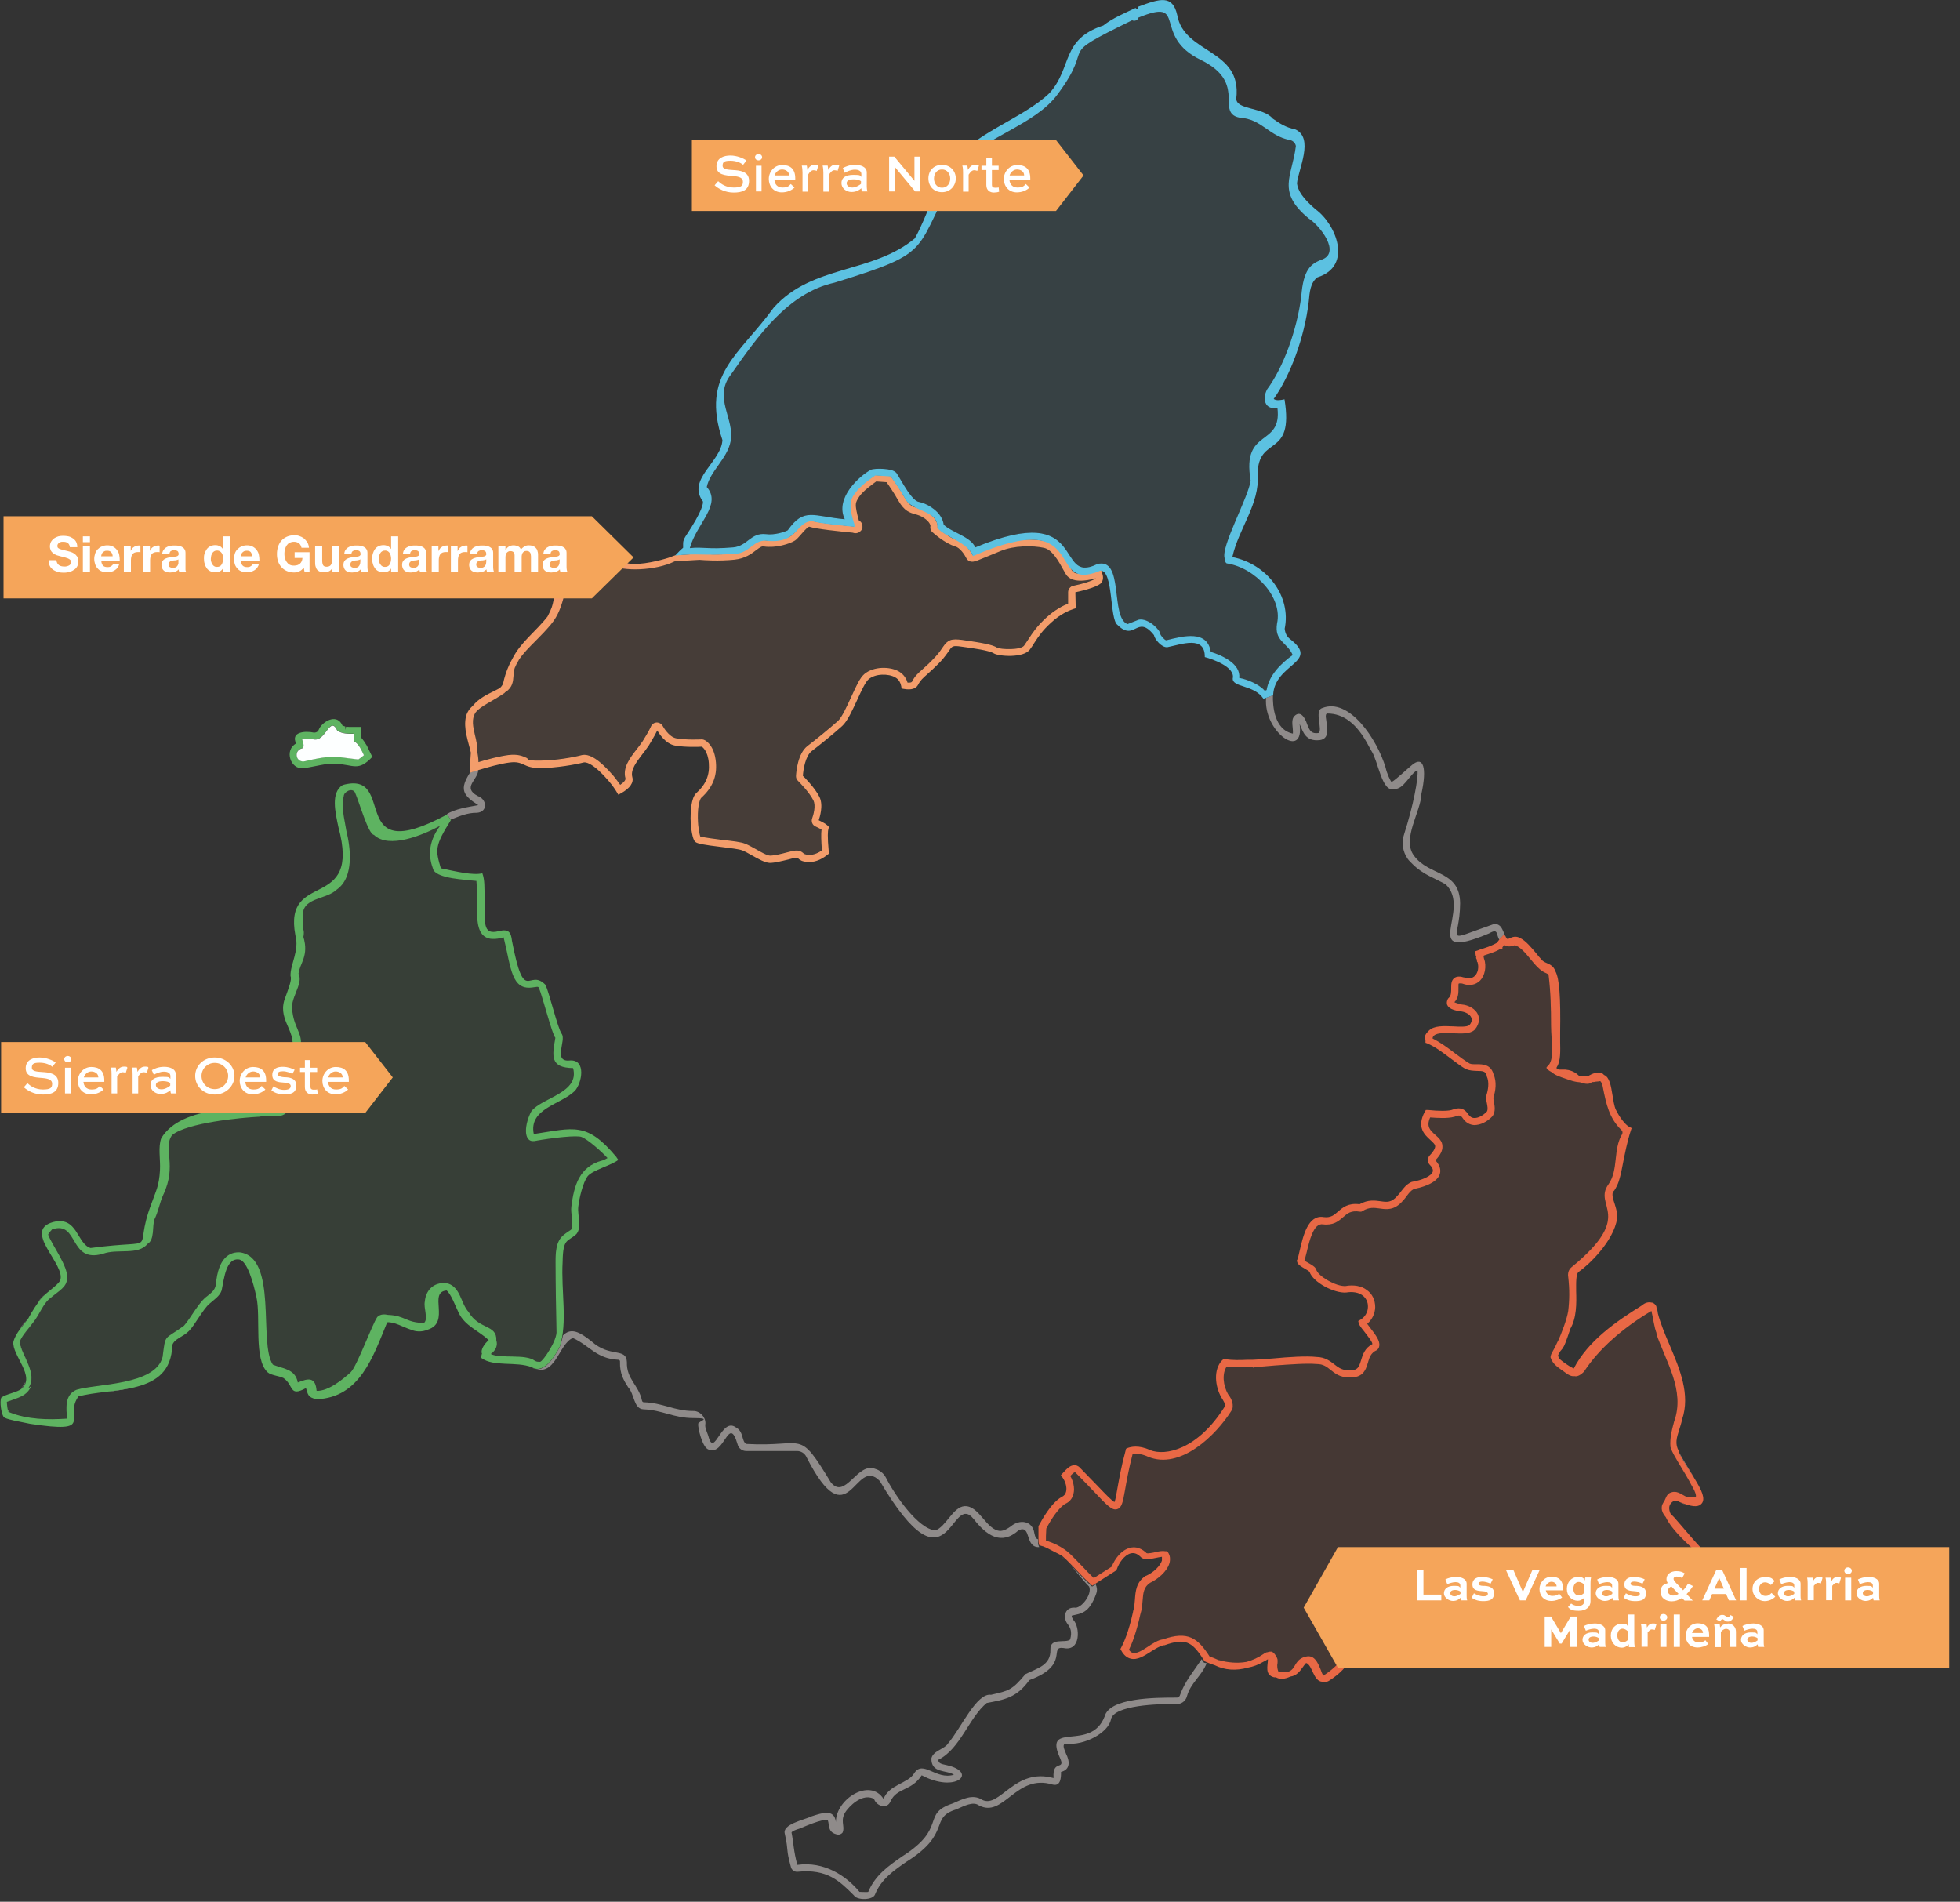 <svg xmlns="http://www.w3.org/2000/svg" id="Capa_2" viewBox="0 0 1052.4 1021.1"><rect x="0" y="0" width="1052.4" height="1021.1" fill="#333333" stroke="none"/><defs><style>      .st0, .st1, .st2, .st3 {        isolation: isolate;        opacity: .1;      }      .st0, .st4 {        fill: #5cc1e1;      }      .st1, .st5 {        fill: #5eb361;      }      .st6 {        fill: #8f8b8a;      }      .st7 {        fill: #fdffff;      }      .st8 {        fill: #fff;      }      .st9, .st3 {        fill: #f39d6b;      }      .st10, .st2 {        fill: #e86845;      }      .st11 {        fill: #f5a55a;      }    </style></defs><g id="base_mapa"><path class="st6" d="M557.6,829.7c-.3-.7-.3-1.6-.2-3.2-1.2-.3-1.5-1.1-2-3.2-1-7.1-8.2-7.6-12.7-3.7-1.8,1.2-3.4,2.3-5.6,2.4-7.5-.3-11.2-13.6-19.1-13.3-6.3.3-10.2,11.3-15.8,13-9.2-.7-21.8-19-26.5-28.3-1.2-2.3-3.3-4-5.7-4.7-9.6-4.1-16.1,17-23.9,7.2-17.8-29.3-13.4-18.8-45.2-20.6-2.9-1-1.3-6.6-5.8-8.9-7.6-5.6-11.4,15.7-14.5,5.6-.5-2.3-2.2-5.1-1.9-7.1.6-3.6-2.8-7.4-6.4-7.3-10.2,0-16.4-4.4-26.7-4.7-.4,0-.8-.4-.9-.9-1.8-8.5-8.4-11.4-8.1-20.7-.4-8-9.1-2.1-19-11.1-6.4-5.1-11-7.5-15.3-3.2-.6,3-1.5,5.6-1.8,6.4-1.8,3.2-8,15.1-14.9,10.9,12.8,6.1,14.2-12.8,22-15.9,9,4.1,12.7,11.2,24.4,11.7.6,0,1,.5.9,1.1-.2,6.4,2.1,10.1,4.4,13.7,3.4,3.6,2.9,11.6,8.2,11.8,10.2.4,16.2,4.7,26.8,4.7s2.8,1.6,2.6,3c-.3,2.2,2.2,12.5,5.3,13.8,8.9,4.2,11-19.1,15.8-2.8.5,2.2,2.4,3.7,4.7,3.7h27.3c2.1,0,4,1.2,4.9,3,23.2,45.7,25.8-1.1,39.5,13.1,37.7,63.7,37.6,4.7,50.4,20.4,6.8,8.7,14.7,14.5,24.2,6,7-3.1,3,9.4,11,9.1l-.4-1ZM70.6,741.3c2.6-.4,4.9-1.1,7-2.2-2.1.9-4.5,1.6-7,2.2ZM56,747.6c6-.8,11.7-1.6,17.3-3.1-4.8,1-11.4,2.1-17.3,3.1ZM4.2,756.9c0,.6.2,1,.4,1.4,0,0,.3,0,.6.2-.4-.5-.7-1-1-1.6h0ZM6.9,721.2h0v-.7.7ZM11.5,745.4c.8-.8,1.8-1.9,2.2-3.5-.5,1-1.5,2.6-2.2,3.5ZM13,716.6c.5-.6.9-1.2,1.2-1.7-.4.6-.8,1.1-1.2,1.7ZM10.5,713.7c1.2-1.6,3.1-4,4.2-5.5-1.4,1.7-3,3.5-4.2,5.5ZM10.6,720.7c-.3,2.3,3.1,8.7,4.8,12.2-1.7-4.1-4.3-8.2-4.8-12.2ZM20.6,698.9c1.1-1.4,2.2-2.8,3.4-3.9-1.3,1.1-2.4,2.4-3.4,3.9ZM22.8,665.5c.2.8.5,1.5,1,2.2-.4-.7-.8-1.5-1-2.2ZM35.8,756.7v.6-.6ZM35.9,761.9h0v-1.4c-.3.3,0,1,0,1.4ZM671.4,256.4c0-1.2-.2-2.2-.3-3.2,0,1.4,0,3,.3,4.7v-1.5ZM277.8,356c-.6,1-1,1.9-1.3,2.7.6-1.3,1.2-2.5,2-3.9-.2.4-.4.8-.7,1.2h0ZM256.5,427.4c-8.6-4.6.2-8.7.3-14-1.5.5-3,1-4.4,1.4-5.7,8.9-4.1,12.1,4.4,17.5-5.7,1.1-11.9,1.8-17.3,5,.2-.1.3-.1.5-.2l2,3h-.1c4.3-1.6,8.8-3.8,14.3-3.7,5.8-.5,5.4-7.2.3-9h0ZM663.5,46.7c.2,2,0,4.3.3,6.1.2-2.2,0-4.3-.3-6.1ZM801.7,496.3c-27.7,9.6-17.8,9.4-17.7-11.3-.2-17.9-16.7-14.4-24.8-25.6-6.7-8.9,3.9-23.9,4-33.1,3.1-14,1.1-20.8-5.1-15.5-2.7,2.2-8.5,7.8-10.9,9.1-.5-.3-2.6-4.7-3.2-7.7-4.5-15.2-19.6-37.9-34.1-32-4.4,1.4.6,12.1-2,13.4-3.8.5-4.7-1.2-6.1-4.9-1-3-3.4-7.6-6.8-4.2-2.1,2.2-.5,6.5-.8,9.4-10.1-2-10.9-15.2-10.7-20.6l-3.7,1.4c-1.5,18.4,20.8,33.8,18,14,1.9,4.3,3.1,9.5,10.8,8.7,5.2-.7,4-5.9,3.7-9.2,0-1.4-1.2-4.9.4-5.1,8.7,0,15.8,5.5,21.8,16.7.6,1.2,1.4,2.5,2,3.6,3.4,5.1,5.6,22.3,11.9,20.2,5.2.7,8.5-8,12.7-10.1.6,4.2-2.3,19.3-7.1,34.2-1.6,4.5-.9,9.6,1.9,13.5.3.6,2.5,2.7,2.8,3,5.5,5.4,11.4,7.2,17.5,10.6,14.6,13.6-15.4,42.6,23.3,26.4,5.3-3.1,3.7.8,5.6,3.4.7-.9,1.8-2,2.5-2.8.2.3,1.5,2.5,1.8,2.5-2.5-2.7-2.4-9.1-7.7-8h0ZM646.8,892.9c-.8-.3-1.1-1.4-1.6-2-4.5,6.8-8.9,11.7-11.6,19.2-.2.9-1.1,1.5-2.1,1.4-11,0-35.9,0-38.4,10.2-7.4,18.9-32.4,2.5-24.3,21.4,4,8.4-3.9.8-3.1,11.6-21-5.8-28.8,16.4-38.3,11.7-5.1-3.4-10.7-.3-15.8,1.9-17.3,5.7-2.6,13-27.4,28.6-7,4.9-14.3,9.9-18,18.9-.1.2-4.6,0-4.7,0-7.2-8.7-19-16.5-33.4-14.5-2.1-7.9-1.9-11.3-3.1-17.4.3-.6,2-1.4,4.4-2.1,11.4-4.9,14.3-4.9,15.1-4.4,1,2.7-.3,6.7,5.5,7.7.9,0,1.8-.4,2.4-1.1,1.6-3.7-1.9-6.6,2.2-12,3.8-4.8,9.8-8.8,14.7-6.1,1.3,3.9,7.1,5.8,8.9,1.2,3.3-7.3,11.2-5.3,16.7-13.9,18.3,9.8,30.4-1.5,13.6-5.4-3.5-.7-4.6-1.1-4.7-2.9,11.9-5.9,16.4-22.6,26-30.5,9.7-1.8,16.2-2.9,22.9-12.3,22-8,10.1-18.4,18.4-17.2,9.3,2,8.8-11.3,5.3-15-.4-.5-1.2-2-.9-2.4,4.8-1.2,9.2-.9,13.1-11.8.7-1.9.4-3.5-.3-5l-1.9,1.2c-4.1-3.5-8.9-8.9-13.1-13.1,3.9,3.9,7,8.5,11.5,13.1,1.8,4.2-4.5,12.1-7.9,11.3-5.5-.2-6.3,5.8-3.5,9,1.2,1.8,2.4,3.7,1.2,8.1-2.3,2.2-10.9-1.3-10.6,5.5.3,8.4-7.2,10-13.4,13.1-7.3,8.7-8.9,8.9-18.5,11.1-7.8-1.1-16,17.8-22.9,25.9-1.9,3.3-8.1,4-9.1,8.2-.2,8.2,8,6.1,12.1,8.8-9.8,3-16.6-8.3-21.4-.7-3.2,5.4-13.5,6-16.4,13.7-7.3-11.5-25.6,0-25.6,12.4-.8-7.3-7.6-4.8-12.9-3.1-4.5,2.1-16.1,4.3-14.5,9.5,2.2,10,.4,7.4,3.3,17.9.4,1.5,2,2.6,3.6,2.4,15.9-1.6,22.5,5,30.2,12.7,1.6,2.7,10.4,2.7,11.4-.7,3.3-8,9.8-12.5,16.7-17.3,24.7-15.4,12.1-23.7,26.9-28.2,4.1-1.8,8.9-4.4,12-2.2,13.4,7.3,19.9-17.2,39.7-11.1,4.4,1.1,4.5-3.8,4.5-6.8,5.1-1.3,4.7-5.8,2.7-9.7-1-2.6-2.3-5.1-.2-5.5,10.3,1.2,22.9-6,24.3-12.9,1.3-7.8,25.8-8.5,34.8-8.3,2.8.2,5.3-1.5,6-4.2,2-7.3,7.9-10.8,10.6-17.8-.3,0-.7,0-1.1-.2h0ZM572.3,833.1c1.6,1.3,3.3,3,5.1,4.8-1.5-1.7-3.2-3.4-5.1-4.8ZM570.1,836c-.2,0-.4-.2-.5-.3,1,.8,2,1.6,2.9,2.4-.8-.7-1.6-1.4-2.4-2.1h0ZM838.7,863.2c-4.5,4.5-8.9,9.6-9.8,15.3-3.1,1.2-6.1,2.2-9,3,3.8-.9,7.1-2,9.6-3.3.9-3.8,4.8-10.4,9.3-15.1h0ZM889.8,702.9c0-.5-.2-1-.5-1.5.2,1.3.5,2.6.9,4,0-.8-.3-1.6-.4-2.5ZM901.9,806.6c.9.5,1.9.9,3,1.1-.9-.3-1.9-.7-3-1.1ZM901.7,780.1c.8,2.9,5.8,10,8.2,13.8-2.3-4-5.9-9.5-8.2-13.8Z"></path><path class="st9" d="M591.7,307.3l-.7-1.6-1.6.5c-6.9,2.3-12.2,2.5-13.6.4-.5-.7-.9-1.6-1.5-2.6-2.6-4.8-6.6-12-12.5-13.3-6.8-1.6-17.8-1.5-25.6,1.8-4.3,1.8-8.9,3.6-13.7,5.5,0,0-.2.1-.3.1-.7-1.4-3.7-6.8-8.1-8-4-1.1-9.1-5.3-10.7-6.8h0c.1-.7.4-4.4-5.1-8-2.3-1.5-4.1-2.1-5.7-2.5-2.4-.7-4.3-1.2-6.7-5.4-3.1-5.4-6-9.6-7.2-11.1l-.5-.7-8.5-.5-.5.4c-1.8,1.2-8.1,5.6-10.6,9.4-3,4.5-3.2,6.1-1.6,12.9.5,2,.9,3.5,1.4,4.4l.2.5c-11.9-1.2-20.4-2.3-22.7-3.1-3.1-1-6.3,2.8-8.6,5.6-.9,1-1.7,2-2.2,2.3-2.1,1.4-8.8,3.5-14.2,2.6-2.8-.4-4.7,1-7,2.7-2.4,1.8-5.1,3.9-9.7,4.4-8.2.9-16.7.3-18.3.1h-.1l-13.1.8s-2.9,1.1-3.8,1.4c-4,1.3-14.7,4.1-21.2,3.1-10.3-1.5-18.1-7.2-18.9-7.4-.3-.1-.6-.1-.9-.1h0c-3.6-.2-6.5,3.5-10.6,8.8h0c-5.8,6.6-9,13.2-10.2,18.9-.4,2-.8,3.9-3.1,8.2-6,7.8-14.4,13.7-18.9,22.7,0,.1-.1.1-.1.2-.7,1.2-1.3,2.4-1.8,3.6h0c-1.4,3.1-2.4,6.3-3.1,9.6-.4.9-1,1.7-1.8,2.4-.9.5-2,1-3.1,1.6-3.7,1.8-8.1,3.9-11.3,7.8h0c-1.7,1.5-3.1,3.4-3.7,5.8-1.5,6.5,1.2,13.1,2.6,19.4-.3,3.8-.4,6.6-.4,8.3v2.6c-.1,0,0-.1,0-.1l2.3-.7c.6-.2,1.3-.4,2.1-.7,4.5-1.4,11.9-3.5,16.9-4.1,3.9-.5,5.7.3,7.7,1.2,1.9.9,4.1,1.8,8.5,1.8,8.8,0,19.6-2,23.4-3,.9-.3,4.7-.3,13.5,9.9,2,2.3,3.6,4.7,4.3,5.9l.9,1.5,1.5-.8c4.7-2.6,6.9-5.7,6-8.7-1-3.9,2.2-8,5.3-12.1,1.1-1.4,2.5-3.2,3.6-4.9,2.8-4.6,4.1-7.1,4.5-8,.9,1.5,4.3,7.1,9.5,8.1,5.5,1,13.3.7,14.4.6.4.2,3.3,2.3,3.8,8.8.5,6.4-1.5,11.4-6.7,16.1-2.9,2.6-3.1,10.4-3.1,13.6.1,5.7,1.1,11.1,2.3,12.4l.2.2c1.2,1,4.4,1.6,14.4,2.8,4.7.6,9.1,1.1,10.9,1.8,1.5.6,3.3,1.6,5.2,2.7,3.4,1.9,6.9,3.9,9.5,4h0c2.6,0,6.1-.9,9.9-1.8,1.4-.4,2.7-.7,3.6-.9,1.3-.2,1.5,0,2,.5.8.7,1.8,1.5,4.9,1.7,4.8.4,8.9-2.5,10.5-3.8l.8-.6v-1c-.8-8.5-.5-11.4-.2-12.3l.3-1.1-.8-.8c-.9-.9-3-2-4.7-2.8.4-1.2,2.7-7.9.4-12.5-1.2-2.5-3.4-5.3-5.3-7.5s-3.5-3.8-3.6-3.8c.2-3.5,1.4-10.7,4.7-13.3,4.2-3.2,11.2-8.8,16.4-13.5,2.8-2.5,5.5-8.5,8.2-14.3,2.2-4.8,4.3-9.4,6-10.8,3.6-3.1,10.7-3.1,14.3-1,2.2,1.2,2.9,3.3,3.2,4.7l.2,1.3,1.3.2c3.8.7,6.5-.1,7.6-2.3,1.1-2.2,2.5-3.5,4.9-5.6,1.7-1.5,4-3.6,7.1-6.8,2.4-2.6,3.6-4.5,4.5-5.7,1.7-2.6,2-3,6.8-2.3,6.7.9,15,2.1,17.3,3.6,2.5,1.6,16,2.7,19.4-2.1.9-1.2,1.7-2.4,2.4-3.6,2.1-3.2,4.2-6.5,9.1-10.9,4.7-4.4,9.4-6.4,11.8-7.2l1.3-.4-.2-8.6c1.4-.3,11-2.3,13.8-4.9h0c1.2-1.4,1.4-3.5.4-5.8h.1ZM588.4,310.5c-1.3,1.2-7.3,3.1-12,4-1.7.3-2.9,1.8-2.9,3.5v6.1c-2.8,1.1-7.2,3.4-11.7,7.5-5.2,4.8-7.4,8.2-9.6,11.6-.7,1.1-1.5,2.2-2.3,3.4-1.8,2.6-12.6,2.1-14.4,1.2-2.7-1.8-9.2-2.8-18.8-4.2-6-.8-7.8-.1-10.5,3.9-.8,1.2-1.9,2.9-4,5.2-2.9,3.1-5.1,5.1-6.8,6.6-2.5,2.2-4.3,3.8-5.7,6.7-.2.4-1,.6-2.4.5-.6-1.9-1.8-4.3-4.7-6-4.7-2.7-13.5-2.8-18.5,1.4-2.4,2-4.4,6.5-7,12.2-2.3,4.9-5,11.1-7.3,13.1-5.2,4.6-12,10.1-16.2,13.3-5.3,4-6.1,14.1-6.2,16-.1,1,.3,2,1,2.7s6.1,6.1,8.3,10.5c1.5,2.9,0,7.9-.6,9.6-.7,1.8.1,3.8,1.9,4.5,1.2.5,2.3,1.2,3.1,1.6-.3,2.3-.2,6,.2,11.2-1.4,1-4.2,2.6-7.1,2.4-2-.2-2.4-.5-2.6-.7-1.1-1-2.5-2-5.3-1.5-1.1.2-2.4.5-3.9.9-2.6.7-6.6,1.7-8.9,1.7h0c-1.6,0-5.1-2-7.7-3.5-2-1.1-3.9-2.2-5.7-2.9-2.2-.9-6.4-1.4-11.9-2-2.9-.4-10.5-1.3-12.2-1.9-.4-1.1-1.2-4.6-1.3-9.9-.1-6.6,1.1-10.1,1.8-10.8,6-5.4,8.6-11.5,7.9-19.1-.7-8.5-4.9-11.3-5.8-11.8-.5-.3-1.1-.5-1.8-.5h-.2c-.8,0-8.4.4-13.6-.6-4-.8-7.1-6.5-7.1-6.5-.6-1.2-1.9-2-3.3-2-1.4.1-2.6.9-3.1,2.2,0,0-1,2.4-4.4,7.8-1,1.5-2.3,3.2-3.4,4.6-3.5,4.5-7.4,9.7-5.9,15.3.3.9-.8,2.3-2.8,3.6-.9-1.3-2.2-3.1-3.6-4.8-7.4-8.6-13-12.3-17.3-11.1-3.6,1-13.9,2.9-22.4,2.9s-5.3-.7-7-1.5c-2.2-1-4.7-2.1-9.7-1.5-4.7.6-11.2,2.3-16.1,3.8,0-1.9-.3-3.9-.7-5.8.2-3-.5-6-1.2-8.8-1-4.4-1.9-8.3.2-11.8.1-.1.1-.2.2-.3,2.9-3.6,8.5-5.6,15.5-10.4.1-.1.2-.2.3-.4.1-.1.3-.1.4-.2,3.7-2.5,3.9-5.8,4.1-8.4.1-1.4.1-2.8.7-4.5.3-.8.7-1.7,1.3-2.7.2-.4.5-.8.7-1.2.1-.1.1-.3.2-.4,2.4-3.6,5.5-6.7,9-10.2s5.3-5.4,8.2-8.8c4.2-5,5.7-10.3,7.1-15.4,1.1-4,2.1-7.7,4.5-10.7.9-1.2,1.8-2.3,2.7-3.4.3-.3.5-.7.7-1,0,0,0-.1.1-.1,1.8-2,4-4,6.6-6.1,2.3-.7,7.4,4.3,10.1,4.7,7,3.7,24.4,3.2,34.7-1.9l13.3-.8c2,.2,10.5.8,18.9-.1,5.6-.6,9.1-3.2,11.5-5.1,2.3-1.7,3.1-2.2,4.1-2,6.2,1,13.9-1.3,16.8-3.2,1-.7,1.9-1.8,3-3,2.4-2.9,4-4.3,4.6-4.4,3.5,1.2,16,2.5,23.3,3.2.2.1.4.1.7.2,1.8.4,3.2-.5,3.9-1.4.8-1,.9-2.4.4-3.6-.3-.8-.9-1.4-1.6-1.7-.2-.6-.5-1.5-.8-2.9-1.4-6.1-1.2-6.6,1-10,2-3,7.2-6.7,9.1-8.1l5.5.4c1.3,1.8,3.8,5.4,6.4,10,3.2,5.6,6.2,6.4,9,7.2,1.5.4,2.8.8,4.7,2,3.3,2.2,3.5,4.1,3.5,4.3-.3,1.2.1,2.5,1,3.3.1.1,6.5,6,12.3,7.7,2.6.7,5,4.4,5.9,6.2.8,1.7,2.7,2.4,4.5,1.8h.4c4.8-2,9.5-3.8,13.7-5.6,7.1-2.9,17.1-3,23.3-1.6,4.3,1,7.8,7.3,10.1,11.5.6,1.1,1.1,2,1.6,2.8,3.1,4.6,10.6,3.5,16,2h0Z"></path><path class="st3" d="M588.4,310.4q0,0,0,0c-1.3,1.3-7.3,3.1-12.1,4-1.7.3-2.9,1.8-2.9,3.5v6.1c-2.8,1.1-7.2,3.4-11.7,7.5-5.2,4.8-7.4,8.2-9.6,11.6-.7,1.1-1.5,2.2-2.3,3.4-1.8,2.6-12.6,2.1-14.4,1.2-2.7-1.8-9.2-2.8-18.8-4.2-6-.8-7.8-.1-10.5,3.9-.8,1.2-1.9,2.9-4,5.2-2.9,3.1-5.1,5.1-6.8,6.6-2.5,2.2-4.3,3.8-5.7,6.7-.2.4-1,.6-2.4.5-.6-1.9-1.8-4.3-4.7-6-4.7-2.7-13.5-2.8-18.5,1.4-2.4,2-4.4,6.5-7,12.2-2.3,4.9-5,11.1-7.3,13.1-5.2,4.6-12,10.1-16.2,13.3-5.3,4-6.1,14.1-6.2,16-.1,1,.3,2,1,2.7s6.1,6.1,8.3,10.5c1.5,2.9,0,7.9-.6,9.6-.7,1.8.1,3.8,1.9,4.5,1.2.5,2.3,1.2,3.1,1.6-.3,2.3-.2,6,.2,11.2-1.4,1-4.2,2.6-7.1,2.4-2-.2-2.4-.5-2.6-.7-1.1-1-2.5-2-5.3-1.5-1.1.2-2.4.5-3.9.9-2.6.7-6.6,1.7-8.9,1.7h0c-1.6,0-5.1-2-7.7-3.5-2-1.1-3.9-2.2-5.7-2.9-2.2-.9-6.4-1.4-11.9-2-2.9-.4-10.5-1.3-12.2-1.9-.4-1.1-1.2-4.6-1.3-9.9-.1-6.6,1.1-10.1,1.8-10.8,6-5.4,8.6-11.5,7.9-19.1-.7-8.5-4.9-11.3-5.8-11.8-.5-.3-1.1-.5-1.8-.5h-.2c-.8,0-8.4.4-13.6-.6-4-.8-7.1-6.5-7.1-6.5-.6-1.2-1.9-2-3.3-2-1.4.1-2.6.9-3.1,2.2,0,0-1,2.4-4.4,7.8-1,1.5-2.3,3.2-3.4,4.6-3.5,4.5-7.4,9.7-5.9,15.3.3.9-.8,2.3-2.8,3.6-.9-1.3-2.2-3.1-3.6-4.8-7.4-8.6-13-12.3-17.3-11.1-3.6,1-13.9,2.9-22.4,2.9s-5.3-.7-7-1.5c-2.2-1-4.7-2.1-9.7-1.5-4.7.6-11.2,2.3-16.1,3.8,0-1.9-.3-3.9-.7-5.8.2-3-.5-6-1.2-8.8-1-4.4-1.9-8.3.2-11.8.1-.1.1-.2.2-.3,2.9-3.6,8.5-5.6,15.5-10.4.1-.1.2-.2.3-.4.1-.1.3-.1.4-.2,3.7-2.5,3.9-5.8,4.1-8.4.1-1.4.1-2.8.7-4.5.3-.8.7-1.7,1.3-2.7.2-.4.5-.8.7-1.2.1-.1.1-.3.2-.4,2.4-3.6,5.5-6.7,9-10.2s5.3-5.4,8.2-8.8c4.2-5,5.7-10.3,7.1-15.4,1.1-4,2.1-7.7,4.5-10.7.9-1.2,1.8-2.3,2.7-3.4.3-.3.5-.7.7-1,0,0,0-.1.1-.1,1.8-2,4-4,6.6-6.1,2.3-.7,7.4,4.3,10.1,4.7,7,3.7,24.4,3.2,34.7-1.9l13.3-.8c2,.2,10.5.8,18.9-.1,5.6-.6,9.1-3.2,11.5-5.1,2.3-1.7,3.1-2.2,4.1-2,6.2,1,13.9-1.3,16.8-3.2,1-.7,1.9-1.8,3-3,2.4-2.9,4-4.3,4.6-4.4,3.5,1.2,16,2.5,23.3,3.2.2.1.4.1.7.2,1.8.4,3.2-.5,3.9-1.4.8-1,.9-2.4.4-3.6-.3-.8-.9-1.4-1.6-1.7-.2-.6-.5-1.5-.8-2.9-1.4-6.1-1.2-6.6,1-10,2-3,7.2-6.7,9.1-8.1l5.5.4c1.3,1.8,3.8,5.4,6.4,10,3.2,5.6,6.2,6.4,9,7.2,1.5.4,2.8.8,4.7,2,3.3,2.2,3.5,4.1,3.5,4.3-.3,1.2.1,2.5,1,3.3.1.1,6.5,6,12.3,7.7,2.6.7,5,4.4,5.9,6.2.8,1.7,2.7,2.4,4.5,1.8h.4c4.8-2,9.5-3.8,13.7-5.6,7.1-2.9,17.1-3,23.3-1.6,4.3,1,7.8,7.3,10.1,11.5.6,1.1,1.1,2,1.6,2.8,3.2,4.7,10.7,3.6,16.1,2h0Z"></path><path class="st10" d="M918.9,836.4c-7.5-6.5-13.4-14.3-19.9-21.6-.8-.8-1.5-1.5-2.1-2.2-.5-1.2-.7-2.3-.6-3.4.2-1.4,1-2.5,2.7-3.5.7,0,1,0,2,.4.3,0,.6.2.9.4h0c1.1.4,2,.8,3,1.1h0c4.6,1.6,7.3,1.5,8.8-.3,2.1-2.5.2-6.9-3.9-13.5-.8-1.3-1.7-2.8-2.7-4.3-2.4-3.7-4.9-7.6-5.5-9.6v-.3l-.2-.5c-2.1-3.9-1.2-6.9.2-11.3.5-1.7,1.2-3.6,1.6-5.7,4.5-13.3-1.2-26.9-6.8-40.1-2.5-5.8-4.8-11.4-6.2-16.7-.4-1.3-.7-2.7-.9-4-.5-.9-1.2-1.6-2.2-1.9h-.3c-1.6-.4-3.5,0-5,1.4-14.1,8.8-29,19-36.8,34-.5-.3-1-.5-1.5-.8h0l-.7-.4c-2.1-1.3-3.9-2.6-5.6-4.1-.3-.5-.5-1.1-.6-1.9.4-.7.8-1.4,1.2-2.1.6-.7,1.2-1.4,1.5-1.8v-.2c.8-1,1.8-3.9,3.4-8.6.2-.6.4-1.1.4-1.3,3.5-6,3.4-13.9,3.2-20.3,0-4.7-.2-9.5,1.5-10.5,4.6-3.1,18.7-16.1,20.5-28.6.4-2.2-.4-4.7-1.2-7.4-1-3-2-6.1-.6-7.3l.3-.3c2.3-3.6,2.9-6.3,3.8-10.4l.6-3c1.1-5.7,2.7-13.6,4.4-18.6l.5-1.5-1.4-.7c-2-1.1-5.1-5-7.1-9.2-.9-1.9-1.3-4.9-1.8-7.8-.8-5-1.6-9.7-4.5-10.8-.8-1-2-1.5-3.7-1.3-1.4.2-2.8.7-4,1.4-.2,0-.3.2-.5.3-1.7,0-3.4.2-5.3,0-.3-.3-.6-.5-.9-.8-1.8-1.5-4.1-2.3-6.4-2.5h-3.4c-.7-.3-1.2-.6-1.4-.8,0,0,0-.2.3-.7,2-3.1,1.8-8.4,1.7-13.5v-4.6c.3-19.6-.4-29.2-2.5-33.1-.9-2.8-3-3.8-4.7-4.5-1.1-.5-2.1-.9-2.9-2-.8-.8-1.8-2-2.8-3.3-2.6-3.1-5.5-6.6-8.5-8.1-2.4-1.4-4.5-.5-5.7.1s-1,.4-1.2.4h0s-.2-.1-.5-.5l-1.3-2-1.6,1.7c-.2.2-.5.6-.9,1h0c-.4.6-1.2,1.6-1.5,1.9l-.4.2c-.5.3-1.1.6-1.8.9-1.6.8-3.3,1.3-5,1.9-1,.3-2,.6-2.9,1l-1.5.5.3,1.5c0,.6.2,1.1.4,1.7l-.2.3.4.8.2,1.4h.2c.9,2.8.3,5.8-1.4,7.5-1.5,1.4-3.4,1.7-5.8.8h-.2c-1.5-.5-3.6-.8-5.1.4-1.6,1.3-1.6,3.4-1.6,5.4s0,4.1-1.3,5.2l-.3.3c-.9,1.4-.8,2.5-.6,3.3.8,2.2,3.6,2.9,5.7,3.4.3,0,.6.2.8.2h.5c2.7.2,5.3,1.6,6,3.4.5,1.2.2,2.6-1,4-1.3,1.1-5.3.9-8.7.7-5.1-.2-10.3-.5-13.1,2.3s-1.9,3.1-1.8,5.4v1.1l1.1.4c4.2,1.8,8.4,5,12.5,8.1,2.8,2.1,5.4,4.1,8.1,5.7h.3c1.8.8,3.7.8,5.5.9,3.6,0,4.8.3,5.4,2.6v.3c1.5,3.3.7,7.4-.2,10.3v.4c-.2,1.4,0,2.6.3,3.9.3,1.7.6,3.1,0,4.3-2.2,2.3-4.8,3.6-6.8,3.5-1.3,0-2.3-.7-3.1-1.8-2.6-4-5.5-3.9-9.1-2.5-2.2.6-6.9.6-12.6,0h-1.2l-.6,1c-4.5,8.4,0,12.3,2.9,15,1.4,1.3,2.7,2.4,2.7,3.5s-1,3-3.1,5.1l-.3.4c-.4.8-.8,2.1,0,3.8l.3.4c1.5,1.5,2.1,2.8,1.8,3.9-.7,2.3-5.3,4.5-11.2,5.5l-.5.2c-2.6,1.3-3.9,3.1-5.3,4.9-.6.8-1.2,1.6-2,2.4-3.2,3.7-5.5,3.4-9,2.9-3-.4-6.7-1-11.3,1.6-6.1-.8-9.1,1.8-11.5,3.9-2.2,1.9-3.9,3.5-7.8,3-8.4-1.4-11,10.2-12.8,17.8-.5,2.1-.9,4.1-1.3,5l-.3.6.2.7c.4,1.5,2.1,2.4,4.1,3.6.8.4,2,1.2,2.5,1.6,1.9,5.8,13.4,11.7,19.7,11.2,3.5-.6,6.7,0,8.6,1.4,2,1.4,3.2,3.7,3.1,6.3,0,2.8-1.6,5.5-4,6.9l-1.2.7.3,1.3c.3,1,1.2,2.2,2.9,4.3,1.3,1.7,4.5,5.7,4.4,6.8-4.1,2.1-5.2,5.7-6.1,8.7-1.2,3.9-1.8,6.1-8.5,5.2-2.4-.4-4-1.6-5.8-3-2.3-1.8-5-3.9-9.6-4-5.4-.6-14.9,0-23.3.8-3.9.3-7.7.6-10.7.7h-2.7c-4.6.2-8.3.3-12.4-.3h-.9l-.7.6c-4.8,5-3.8,14.1-.3,20.1h0c1,1.6,2.1,3.2,1.8,4.6-14.6,23.4-32.1,26.8-40.2,23.5-6.2-2.9-10.5-1.7-12.1-1.1l-.8.4-.2.9c-2.4,8.7-3.5,15.4-4.4,20.3-.5,3.1-1.1,6.4-1.6,7.4-1.3-.6-4.8-4.2-8.7-8.3-2.6-2.7-5.9-6.1-9.8-10.1-1.1-1.2-2.2-1.4-3-1.4h0c-2.3,0-4.2,2-6.2,4.2l-1.1,1.2.9,1.2c1.4,1.9,2.6,5.2,1.9,7.7-.3,1.3-1.1,2.2-2.4,2.8-5.6,3.1-10.7,12.5-12.2,15.3l-.2.4v6.3c0,1.6,0,2.5.2,3.2l.3.8c.6,0,1.1.3,1.6.4.2,0,.4,0,.6.2,1.2.4,3,1.3,5.8,2.8,1.1.5,2.3,1.2,3.7,1.9.2,0,.4.2.5.3.7.6,1.5,1.4,2.4,2.2l.7.7c1.6,1.5,3.2,3.3,4.8,5,2.6,2.7,5.1,5.3,7.3,7.2l1,.9,1.9-1.2,11.1-7.1.2-.6c1.2-3.5,4.1-7.5,7.3-8.4,1.8-.5,3.4,0,5.2,1.6,1.8,2.2,5.2,1.5,8.4.8,1.1-.2,2.3-.5,3.3-.6v2c-.9,2.9-4.5,6.4-8.5,8.2h-.2c-5.1,3.3-5.5,8.3-5.8,12.7-.2,2.2-.3,4.4-1,6.4v.2c-2.4,11.1-5.2,17-6.3,19.1l-.5.9.5.9c1.3,2.4,3,3.8,5,4.3,3.6.9,7.3-1.5,10.9-3.8,2.4-1.5,4.9-3.1,6.9-3.4h.4c10.9-3.9,14.6-2,20.4,6.9.3.4.5.8.8,1.3l.3.4.5.2c.4.2.7.4,1.1.5,1.2.5,2.5,1,3.8,1.4,5.4,2.7,11.5,3.1,17.9,1.3,2.8-.5,5.5-1.5,8-3,1.1-.5,2-1.1,2.7-1.5,0,3.4-1.9,8.4,3.3,9.7h.8c.3,0,0,0,.2,0,1.9,1.2,4.6,1.1,7.8-.4,3.3-.4,5.1-2.9,6.6-5,.6-.8,1.1-1.6,1.8-2.3,3.5,1.1,3.8,10,8.8,10.1h1.4c.6,0,1.4,0,2.2-.6,12-7.6,14.2-16.4,15.9-23.5,1.5-6,2.6-10.1,9.2-11.4h10.8c.9,0,1.8,0,2.4.3h0c2.3.6,3.1,2.3,6.1,6.4,2.8,3.9,5.1,7.8,6.9,11.8,1.1,2.5,3.8,4,6.6,3.7,9.3-1.4,49.5-2.1,59.7-9.1h0c.7-.4,1.2-.9,1.6-1.5.2-4.2,3.7-8.7,7.5-12.9l.2-.2c.4-.4.7-.8,1.1-1.2h0c.3-.3.6-.7.9-.9,0,0,0-.2.2-.2,1.3-1.2,2.7-2.3,4-2.9.9-.4,1.5-.6,2.1-.6h0c.3.4.7,1,1,1.9,4.1,4.7-.2,12,5.4,14.9,22.7,13.7,68.4-3.2,67-33.6.3-2.1-.8-5.1-3.1-7.1h-.3ZM917.2,848.8c-.9,8.6-6.5,16.5-15.7,22.2-12.2,7.4-28.7,9.8-39.2,5.6-3.8-1.4-4.5-4.1-5.4-8.3-.7-3.3-1.4-7.1-4.9-9.6-.5-.4-1.2-.7-2-.9-.9-.7-2-1.2-3.1-1.2-3.1,0-5.2,3.5-7.3,5.8h0c0,.3-.3.4-.5.6h0c-4.5,4.8-8.5,11.4-9.3,15.2-2.5,1.3-5.8,2.4-9.6,3.3h0c-12.4,2.9-30.2,3.8-43,4.5-2.2,0-4.2.2-6,.3v-1h-.9c-.5-.7-1.1-1.5-1.7-2.3-1.5-2.1-3.2-4.5-4.7-7.1l-.3-.4c-.4-.8-1-1.7-1.3-2.3h0c-.2-.4-.5-1-1.2-2.1v-.2c-1.7-2.3-3.9-4.7-7.5-5.4h0c-.6-.2-1.1-.4-1.7-.5-1.5,0-2.8,0-4.1-.2h-9c-24.6,1.8-1.5,17.4-28.2,34.9-.6-.8-1.2-2.3-1.5-3.3-1.2-2.8-2.4-5.8-4.9-6.8-.5-.2-1.1-.3-1.6-.3-.8,0-1.6.2-2.4.6h0c-.3,0-.6,0-.9.2-4.3,2.1-3.7,6-7.3,7.4h-.3c-1.2.4-2.8.5-5.2.2-.4-.8-.7-2-.7-3.7.2-.7.2-1.6.2-2.1v-.3c0-.8-.3-1.4-.5-1.8,0,0,0-.2-.2-.4l-.2-.3c-.6-1-1.3-2-2.5-2.3-.7,0-1.3,0-1.9.3h0c-.7,0-1.5.4-2.3,1-2.6,1.8-5.8,3.3-9,4.2-4.9.9-10.2.4-14.8-.9,0,0,0,0-.2,0-.9-.4-1.9-.8-2.8-1.2-.7-.3-1.4-.5-2-.6h0c-6.5-10.2-11.8-14-25.1-9.4-2.8.4-5.5,2.2-8.2,4-2.9,1.9-5.9,3.8-8,3.3-.8-.2-1.5-.7-2.1-1.7,1.4-2.8,3.9-8.9,6.1-19,.8-2.4,1-4.9,1.2-7.2.3-4.2.6-7.5,4-9.7,4-1.9,9-5.9,10.4-10.5.6-2.1.4-4.2-.7-5.8l-.5-.7h-.9c-1.6-.3-3.5,0-5.4.5-1.4.3-4.2.9-4.8.5l-.3-.3c-3.4-3.1-6.6-3.1-8.7-2.5-4.5,1.2-8,5.8-9.7,10.1l-9.6,6.1c-1.8-1.7-3.9-3.8-6-6.1-1.1-1.1-2.2-2.3-3.3-3.4h0c-1.8-1.9-3.5-3.6-5.1-4.9-3-2.3-6.6-4.3-11.3-5.7v-2.3c0-1.4.2-2.9.2-4.2,2.6-5,6.8-11.4,10.3-13.3,2.2-1,3.7-2.8,4.3-5.3.8-3.3-.2-6.9-1.7-9.6.9-1,2-2.1,2.6-2l.3.3c4,4,7.2,7.4,9.8,10.1,7.3,7.7,9.8,10.3,12.5,9.4,2.5-.8,3-3.8,4.2-10.4.8-4.6,1.9-10.9,4-19,1.5-.4,4.3-.6,8.4,1.3,17.1,7.1,36.3-11.2,45-25.2l.2-.5c.9-3.4-1.2-6.5-2.3-7.9-2.6-4.5-3.4-11.1-.7-14.9,4,.5,7.7.4,12,.3h1.9l.5.5.8-.6c3,0,6.6-.4,10.3-.7,8.3-.6,17.6-1.3,22.7-.8h.2c3.4,0,5.3,1.5,7.4,3.2,1.9,1.5,4.1,3.3,7.5,3.8,9.8,1.4,11.3-3.7,12.5-7.8.8-2.8,1.6-5.1,4.4-6.5h.2c.9-.7,1.4-1.5,1.5-2.5.4-2.6-1.8-5.7-5-9.8-.5-.6-1.1-1.4-1.5-2,2.6-2.2,4.2-5.4,4.3-8.9,0-3.9-1.6-7.3-4.6-9.3-2.6-2.1-6.9-2.9-11.3-2.1-5,.4-14.9-5.3-15.8-8.9v-.3l-.3-.3c-.7-1.1-2.2-1.9-3.9-2.9-.6-.3-1.5-.9-2.1-1.2.4-1.2.7-2.7,1.2-4.5,1.5-6.3,3.7-15.8,8.7-15,5.6.7,8.4-1.7,10.8-3.8,2.4-2.1,4.3-3.8,9.1-3h.7l.6-.3c3.7-2.3,6.5-1.8,9.4-1.4,3.6.5,7.8,1.1,12.3-4.1.9-.9,1.5-1.8,2.2-2.7,1.2-1.6,2.1-2.8,3.8-3.7,3.2-.6,12.2-2.7,13.9-8,.5-1.7.5-4.3-2.4-7.4,2.7-2.8,3.9-5.2,3.8-7.5,0-2.8-2.1-4.6-3.9-6.2-2.7-2.4-4.9-4.4-2.7-9.3,3.8.3,9.5.6,12.7-.3h.2c3-1.3,3.6-.8,4.8,1,1.5,2.1,3.6,3.3,6,3.4,3.2,0,6.8-1.6,9.8-4.8l.2-.3c1.4-2.4,1-4.9.6-7-.2-1-.4-1.9-.3-2.8,1.1-3.4,1.9-8.2,0-12.5-1.4-5.2-5.8-5.3-8.9-5.3s-2.9,0-4-.4c-2.5-1.5-5-3.4-7.7-5.4-3.9-3-8-6-12.1-8,0-.9.5-1.3.7-1.5,1.7-1.7,6.3-1.5,10.3-1.3,4.7.2,9.1.4,11.5-1.8l.2-.2c2.9-3.5,2.3-6.5,1.7-8-1.3-3-4.9-5.2-9-5.5-.2,0-.5,0-.7-.2-.7-.2-2.3-.6-3-1,2.3-2.3,2.2-5.3,2.2-7.6s0-2.2.2-2.4c0,0,.4-.2,1.8,0,3.6,1.4,7.1.9,9.6-1.6s3.7-7.6,2.1-11.8l-.3-1.5h0c.4-.2.9-.4,1.3-.5,1.8-.6,3.7-1.2,5.5-2,.8-.4,1.5-.7,2.1-1.1h1.3v-1c.3-.3.6-.7,1-1.2,1.3.9,3.1,1.1,5.7.1,6,2,10.4,12.6,16.7,15,1.2.6,1.4.7,1.4,1.3,1.1,8.9,1.3,17.8,1.3,26.7s2.3,18.9-2.2,22.3c-.9.7.7,1.9,2.9,3.1h0c1.3,1.3,3.8,2.2,7.4,3.4l2,.7c1.8.6,3.6,1,5.2,1.1.4,0,.7.2,1.1.3,1.4.4,2.8.8,4.2.4.5-.2,1-.5,1.5-.8.6,0,1.2,0,1.8-.2.9,0,1.8-.2,2.5-.3l.3.3c.7.8.9,1.9,1.1,2.9,1.8,9,3.3,16.6,10.1,23.2.5.5.6,1.3.3,2-5,8.2-1.9,19.2-7.3,26.9-8.8,12,14.7,16.3-19.9,44.6-1.5,1.2-2.1,3.1-1.8,5.1.8,6.8.7,12.8,0,18.5-.8,4.8-3.6,11.9-5.6,16.4v-.2c-.2.6-2.1,4.4-3,5.9s-.9,2.7-.9,2.7c1.3,4.1,4.5,5.6,8.1,8.3,1.8,1.4,3.4,2,4.8,1.8,1.8.5,3.9-1.2,5.1-2.4l.2-.3c7.6-11.6,20.3-23,36-32.3,1,4.1,1.4,8.6,2.9,12.3l-.4-.4c5.2,15.3,15.7,30.8,9.7,47.4-1.2,4.4-2.4,9-2,13.7.4,1.4,1.2,3.1,2.3,5h0c2.2,4,5.2,8.6,7.3,12.4.6,1,1.1,2,1.5,2.8,3.2,5.3,2.6,6.5,2.5,6.6,0,0-.5.7-3.7,0h-.9c-.6,0-1.1-.4-1.7-.7h0c-2.1-1.1-4-2.6-6.9-1.7-2.8.9-2.8,3.6-4.1,5.3-2,3-.7,5.8,1.2,8h0c2.8,6.1,9.8,12.6,15.3,17.7,1.8,1.7,3.4,3.1,4.3,4.2l.3.3c3.3,2.2,4.5,6.1,3.4,11.7l-.5.3Z"></path><path class="st2" d="M917.2,848.8c-.9,8.6-6.5,16.5-15.7,22.2-12.2,7.4-28.7,9.8-39.2,5.6-3.8-1.4-4.5-4.1-5.4-8.3-.7-3.3-1.4-7.1-4.9-9.6-.5-.4-1.2-.7-2-.9-.9-.7-2-1.2-3.1-1.2-3.1,0-5.2,3.5-7.3,5.8h0c0,.3-.3.4-.5.6h0c-4.5,4.8-8.5,11.4-9.3,15.2-2.5,1.3-5.8,2.4-9.6,3.3h0c-12.4,2.9-30.2,3.8-43,4.5-2.2,0-4.2.2-6,.3v-1h-.9c-.5-.7-1.1-1.5-1.7-2.3-1.5-2.1-3.2-4.5-4.7-7.1l-.3-.4c-.4-.8-1-1.7-1.3-2.3h0c-.2-.4-.5-1-1.2-2.1v-.2c-1.7-2.3-3.9-4.7-7.5-5.4h0c-.6-.2-1.1-.4-1.7-.5-1.5,0-2.8,0-4.1-.2h-9c-24.6,1.8-1.5,17.4-28.2,34.9-.6-.8-1.2-2.3-1.5-3.3-1.2-2.8-2.4-5.8-4.9-6.8-.5-.2-1.1-.3-1.6-.3-.8,0-1.6.2-2.4.6h0c-.3,0-.6,0-.9.2-4.3,2.1-3.7,6-7.3,7.4h-.3c-1.2.4-2.8.5-5.2.2-.4-.8-.7-2-.7-3.7.2-.7.2-1.6.2-2.1v-.3c0-.8-.3-1.4-.5-1.8,0,0,0-.2-.2-.4l-.2-.3c-.6-1-1.3-2-2.5-2.3-.7,0-1.3,0-1.9.3h0c-.7,0-1.5.4-2.3,1-2.6,1.8-5.8,3.3-9,4.2-4.9.9-10.2.4-14.8-.9,0,0,0,0-.2,0-.9-.4-1.9-.8-2.8-1.2-.7-.3-1.4-.5-2-.6h0c-6.5-10.2-11.8-14-25.1-9.4-2.8.4-5.5,2.2-8.2,4-2.9,1.9-5.9,3.8-8,3.3-.8-.2-1.5-.7-2.1-1.7,1.4-2.8,3.9-8.9,6.1-19,.8-2.4,1-4.9,1.2-7.2.3-4.2.6-7.5,4-9.7,4-1.9,9-5.9,10.4-10.5.6-2.1.4-4.2-.7-5.8l-.5-.7h-.9c-1.6-.3-3.5,0-5.4.5-1.4.3-4.2.9-4.8.5l-.3-.3c-3.4-3.1-6.6-3.1-8.7-2.5-4.5,1.2-8,5.8-9.7,10.1l-9.6,6.1c-1.8-1.7-3.9-3.8-6-6.1-1.1-1.1-2.2-2.3-3.3-3.4h0c-1.8-1.9-3.5-3.6-5.1-4.9-3-2.3-6.6-4.3-11.3-5.7v-2.3c0-1.4.2-2.9.2-4.2,2.6-5,6.8-11.4,10.3-13.3,2.2-1,3.7-2.8,4.3-5.3.8-3.3-.2-6.9-1.7-9.6.9-1,2-2.1,2.6-2l.3.3c4,4,7.2,7.4,9.8,10.1,7.3,7.7,9.8,10.3,12.5,9.4,2.5-.8,3-3.8,4.2-10.4.8-4.6,1.9-10.9,4-19,1.5-.4,4.3-.6,8.4,1.3,17.1,7.1,36.3-11.2,45-25.2l.2-.5c.9-3.4-1.2-6.5-2.3-7.9-2.6-4.5-3.4-11.1-.7-14.9,4,.5,7.7.4,12,.3h1.9l.5.5.8-.6c3,0,6.6-.4,10.3-.7,8.3-.6,17.6-1.3,22.7-.8h.2c3.4,0,5.3,1.5,7.4,3.2,1.9,1.5,4.1,3.3,7.5,3.8,9.8,1.4,11.3-3.7,12.5-7.8.8-2.8,1.6-5.1,4.4-6.5h.2c.9-.7,1.4-1.5,1.5-2.5.4-2.6-1.8-5.7-5-9.8-.5-.6-1.1-1.4-1.5-2,2.6-2.2,4.2-5.4,4.3-8.9,0-3.9-1.6-7.3-4.6-9.3-2.6-2.1-6.9-2.9-11.3-2.1-5,.4-14.9-5.3-15.8-8.9v-.3l-.3-.3c-.7-1.1-2.2-1.9-3.9-2.9-.6-.3-1.5-.9-2.1-1.2.4-1.2.7-2.7,1.2-4.5,1.5-6.3,3.7-15.8,8.7-15,5.6.7,8.4-1.7,10.8-3.8,2.4-2.1,4.3-3.8,9.1-3h.7l.6-.3c3.7-2.3,6.5-1.8,9.4-1.4,3.6.5,7.8,1.1,12.3-4.1.9-.9,1.5-1.8,2.2-2.7,1.2-1.6,2.1-2.8,3.8-3.7,3.2-.6,12.2-2.7,13.9-8,.5-1.7.5-4.3-2.4-7.4,2.7-2.8,3.9-5.2,3.8-7.5,0-2.8-2.1-4.6-3.9-6.2-2.7-2.4-4.9-4.4-2.7-9.3,3.8.3,9.5.6,12.7-.3h.2c3-1.3,3.6-.8,4.8,1,1.5,2.1,3.6,3.3,6,3.4,3.2,0,6.8-1.6,9.8-4.8l.2-.3c1.4-2.4,1-4.9.6-7-.2-1-.4-1.9-.3-2.8,1.1-3.4,1.9-8.2,0-12.5-1.4-5.2-5.8-5.3-8.9-5.3s-2.9,0-4-.4c-2.5-1.5-5-3.4-7.7-5.4-3.9-3-8-6-12.1-8,0-.9.5-1.3.7-1.5,1.7-1.7,6.3-1.5,10.3-1.3,4.7.2,9.1.4,11.5-1.8l.2-.2c2.9-3.5,2.3-6.5,1.7-8-1.3-3-4.9-5.2-9-5.5-.2,0-.5,0-.7-.2-.7-.2-2.3-.6-3-1,2.3-2.3,2.2-5.3,2.2-7.6s0-2.2.2-2.4c0,0,.4-.2,1.8,0,3.6,1.4,7.1.9,9.6-1.6s3.7-7.6,2.1-11.8l-.3-1.5h0c.4-.2.9-.4,1.3-.5,1.8-.6,3.7-1.2,5.5-2,.8-.4,1.5-.7,2.1-1.1h1.3v-1c.3-.3.6-.7,1-1.2,1.3.9,3.1,1.1,5.7.1,6,2,10.4,12.6,16.7,15,1.2.6,1.4.7,1.4,1.3,1.1,8.9,1.3,17.8,1.3,26.7s2.3,18.9-2.2,22.3c-.9.7.7,1.9,2.9,3.1h0c1.3,1.3,3.8,2.2,7.4,3.4l2,.7c1.8.6,3.6,1,5.2,1.1.4,0,.7.2,1.1.3,1.4.4,2.8.8,4.2.4.5-.2,1-.5,1.5-.8.6,0,1.2,0,1.8-.2.9,0,1.8-.2,2.5-.3l.3.3c.7.8.9,1.9,1.1,2.9,1.8,9,3.3,16.6,10.1,23.2.5.5.6,1.3.3,2-5,8.2-1.9,19.2-7.3,26.9-8.8,12,14.7,16.3-19.9,44.6-1.5,1.2-2.1,3.1-1.8,5.1.8,6.8.7,12.8,0,18.5-.8,4.8-3.6,11.9-5.6,16.4v-.2c-.2.6-2.1,4.4-3,5.9s-.9,2.7-.9,2.7c1.3,4.1,4.5,5.6,8.1,8.3,1.8,1.4,3.4,2,4.8,1.8,1.8.5,3.9-1.2,5.1-2.4l.2-.3c7.6-11.6,20.3-23,36-32.3,1,4.1,1.4,8.6,2.9,12.3l-.4-.4c5.2,15.3,15.7,30.8,9.7,47.4-1.2,4.4-2.4,9-2,13.7.4,1.4,1.2,3.1,2.3,5h0c2.2,4,5.2,8.6,7.3,12.4.6,1,1.1,2,1.5,2.8,3.2,5.3,2.6,6.5,2.5,6.6,0,0-.5.7-3.7,0h-.9c-.6,0-1.1-.4-1.7-.7h0c-2.1-1.1-4-2.6-6.9-1.7-2.8.9-2.8,3.6-4.1,5.3-2,3-.7,5.8,1.2,8h0c2.8,6.1,9.8,12.6,15.3,17.7,1.8,1.7,3.4,3.1,4.3,4.2l.3.3c3.3,2.2,4.5,6.1,3.4,11.7l-.5.3Z"></path><path class="st5" d="M331,621.3c-16-19.2-22.9-15.6-44.4-12.4-2.8-13.7,14.5-15.8,22-23.1,3.9-4.2,6.3-17-2.6-16.4-9.4,1-1.8-10.8-4.4-14.3-2.2-3.1-6.6-21.8-8.7-26.3-9.1-9.4-11.2,11.5-18-23.6-.5-4.7-1.8-6.5-6.9-5.3-9.6,2.6-7.3-5.5-7.8-17-.1-6.9.1-10.4-1.2-14-5.1,1.2-13.9-.9-22.3-2.7-2.9-9.9-3.4-11.8,5.4-25.9l-2-3c-55,29.6-26-24.1-56.1-15.8-6.5,4.1-4,14.5-2.3,22.6,12.5,46.1-29.8,22.5-23.1,58.1,2.3,8.1-2.9,15.8-2.6,21.9.9,1.9-1.3,7.1-2.6,10.9-5.1,12,5.4,17.8,3.5,27.8-7.9,10.9-16.1,16.6-6,30.1-19.6,2.8-53.1,0-64.3,18.2-1.8,4.7-.4,11.4-.7,17.2-.5,8.8-2.2,11.1-4.6,18-10.7,28.2,6.7,18.6-32.7,23.8-7.4-2.3-6.9-17.4-20.2-13.9-16.5,4.7,7.2,22.9,3.9,31.3-1.4,3-9.1,7.3-11.5,11.4-3.2,4.4-5.4,8.6-5.6,9-2.7,3.8-6.7,7.7-8,12.5-1,7.1,12.3,18.8,4.3,25.3-2,1.8-8.3,2.8-10.8,4.7-1,2.2,0,8.5,1.2,10.3.6,1.4,9.9,2.8,14.3,3.8,35.2,5.3,18.3-3,25.5-14.1v-.5c18.4-5.2,50.1,0,50.8-27.6,1-3.5,6.1-4.6,9-7.7,3.1-3.1,7.6-11.8,11-14.6,2.6-2.3,5.4-4,6.5-7.1,1.4-6.8,2.4-17.8,9.6-16.6,4.2,1,7.4,12.3,9.1,20.2,2.4,10.9-1.6,33.6,6.1,40.4,1.9,1.6,5.9,1.8,8.4,3,5.7,3.9,2.9,10.4,12.1,5.4,1.1,3.3.8,5,5.7,6,23.3-.9,30.3-22.9,37.9-41.3,3.7-.4,8.6,2.6,12.6,3.9,2.8,1.2,6,1.4,9.3,0,12.2-4-.1-20.1,10-21,2.4,1.9,4.7,8.3,6.5,12,3.4,7.2,11.1,9.7,16.1,14.7-2.5,2-4.5,5.5-3.6,7.2-.3.7-.4,1.6-.4,2.3,6.7,5,18.6,1.7,27.2,5,6.9,4.2,13.2-7.7,14.9-10.9,4.4-13.1.7-29.9,1.6-45.7.2-13,2.7-10.5,7.4-14.9,3.1-3.7.5-10.1,1-14.6.5-4.7,2.5-13,5-16.4,2.6-3.3,12.6-5.8,16.5-8.8l-1.1-1.6h.1ZM323.4,623.1c-12.5,3.3-15.2,13.7-16.6,24.6-.6,3.7,1.5,9.7-.2,12.6-5.6,3.6-8.4,5.4-8.3,17.3,0,12.4.3,26.8.5,37,.6,4.8-7.2,16.3-8.8,16.6-.8,0-1.9,0-2.7-.5-5.3-4-18.4-1-23.8-3.7,1.4-.9,4.2-3.6,3-7.3.4-8.7-9.3-5.6-14.9-15.3-4.1-4.4-4.2-12.9-10.9-15.2-6.6-1.4-12,2.6-12.6,9.6-.8,3.4,2,9.3-.4,11.5-9.7,0-10.1-4-19.4-4.3-1.4-.3-3.8-.7-5.7,1.1-2.9,4.2-10.9,26.4-14.3,29.7-4.3,3.9-12,10.2-18.3,10-.6-7.5-4.3-6.9-10.1-4.5-1.3-7.4-8.2-7.4-13.4-9.6-7.8-11.5,2.9-57.7-17.8-60.3-5.2-.2-11.6,2.6-12.8,17.5-.6,2.8-2,3.9-4.6,6-4.5,3.1-8.8,11.7-12.5,15.9-10.9,8-9.8,3.9-11.5,16.8-3.9,15.3-35.4,14.3-46.2,17.6-5.7,2.4-5.4,8.2-5.4,10.9s1,3.2.2,3.2v1.4h0c-10,.7-21.2.5-30.8-3.4-.2,0-.4,0-.6-.2-.5-1.5-.8-4.1-.8-5.4,6.1-2.3,10.7-2.9,13.2-8.7-.5.6-1.1,1.1-1.8,1.5,5.8-7.8-4-18.1-4.5-25,1.1-3.4,4.9-7.2,7.2-10.4,3.6-4.4,5.3-10.3,9.5-13.3,4.3-3.7,8.8-5.8,8.7-10.5.9-6-8.3-18.2-10.1-23.3-.1-.7,1.7-2.3,2.4-3.3v.3c14.1-4.4,8.6,18.5,27,13.2,7.9-2.9,18.8,1,23.9-5.3,3.9-2.1,2.5-9.4,3.7-13.1,2.1-4.1,2.8-8.9,4.7-13.1,7.7-16-.3-25.2,4.8-32.2h0c8-6.7,37.2-9.4,47-9.9,5.5-1.5,13.8,2.3,15.5-4.6,4.4-4.2-10.6-10.5-1.1-21.9,1.8-3.1,5-5.3,6.1-8.2,4.7-7.6-1.6-11.8-2.8-21.1-2.1-7.5,6.1-15.2,3.2-21,.7-5.7,5.7-9.5,2.6-19.8.3-.8.5-3.7-.3-4.2,1.2-4.8-1.9-9.3,2.5-13.3,4.6-3.8,11.3-3.7,15.8-7.9,9.5-6.7,7.2-23,5.1-31.4-.9-5.9-3-13.1-1.4-18.8,0-2.1,4.4-4.7,6-1.9,2.4,5.4,7.1,22.4,10.2,22.8,8,7.7,26.3.1,35.5-4.9-7.1,9.6-6,17.6-3.5,23.9,2.9,4.5,16.8,5,23,5.7,1.5,15-4.3,35.7,14.6,30.3,4.1,16.1,3.9,29,16.2,26.8.8,0,2.4-.6,2.7.2,2,4.6,7.2,25.4,8.9,26.9-1.7,9.8-3,16.1,9.5,16.3,3.7,13.4-16.8,15.8-22.4,23.2-3.5,6.4-4.7,16.6,1.5,16,10.4-1.9,23.1-3.2,25.5-2.2,3.3,1.3,10.6,7.7,13.9,11.3-.6.4-1.7.9-2.7,1.3h-.1ZM197,400.4c-.4-.6-2.6-4.3-3.3-4.4v-5.7c-1,0-7.1.1-7.9-.1l-.4,1.8v-1.9c-.4-.1-.9-.3-1.5-.5-2.8-6.4-9.5-2.8-12,.8-.9,1.1-.6,2.8-3.2,3-5-1.1-12.7-.4-9.7,5.8h0c-6.5,3.5-3.1,14,3.8,13.3,5.6-.7,13.2-3,17.5-2.4,9.5.4,12,4.4,19.6-3.7l-2.9-6h0ZM192.4,407.7c-3.1-.3-7.4-1-11.7-1.4-5.2-.5-14.9,1.8-16.8,2.3-5,1.3-6.7-5.9-1.3-7,.9-1.4.1-3-.4-4.8,2.6-.5,3-.2,6.2.1,6.6,1.4,8.7-13.1,12.7-4.7,2.5,1.7,5.8,1.8,8.8,1.7v3.9c2.6,1.3,4.2,5.1,5.4,7.6-2.1,2-2.9,2.3-2.9,2.3Z"></path><path class="st7" d="M195.4,405.5c-2.3,2-3,2.2-3,2.3-3.1-.3-7.4-1-11.7-1.4-5.2-.5-14.9,1.8-16.8,2.3-5,1.3-6.7-5.9-1.3-7,.9-1.4.1-3-.4-4.8,2.6-.5,3-.2,6.2.1,6.6,1.4,8.7-13.1,12.7-4.7,2.5,1.7,5.8,1.8,8.8,1.7v3.9c2.7,1.3,4.3,5.1,5.5,7.6Z"></path><path class="st1" d="M326.5,621.7c-1,.5-2.1.9-3.1,1.3-12.5,3.3-15.2,13.7-16.6,24.6-.6,3.7,1.5,9.7-.2,12.6-5.6,3.6-8.4,5.4-8.3,17.3,0,12.4.3,26.8.5,37,.6,4.8-7.2,16.3-8.8,16.6-.8,0-1.9,0-2.7-.5-5.3-4-18.4-1-23.8-3.7,1.4-.9,4.2-3.6,3-7.3.4-8.7-9.3-5.6-14.9-15.3-4.1-4.4-4.2-12.9-10.9-15.2-6.6-1.4-12,2.6-12.6,9.6-.8,3.4,2,9.3-.4,11.5-9.7,0-10.1-4-19.4-4.3-1.4-.3-3.8-.7-5.7,1.1-2.9,4.2-10.9,26.4-14.3,29.7-4.3,3.9-12,10.2-18.3,10-.6-7.5-4.3-6.9-10.1-4.5-1.3-7.4-8.2-7.4-13.4-9.6-7.8-11.5,2.9-57.7-17.8-60.3-5.2-.2-11.6,2.6-12.8,17.5-.6,2.8-2,3.9-4.6,6-4.5,3.1-8.8,11.7-12.5,15.9-10.9,8-9.8,3.9-11.5,16.8-3.9,15.3-35.4,14.3-46.2,17.6-5.7,2.4-5.4,8.2-5.4,10.9s1,3.2.2,3.2v1.4h0c-10,.7-21.2.5-30.8-3.4-.2,0-.4,0-.6-.2-.5-1.5-.8-4.1-.8-5.4,6.1-2.3,10.7-2.9,13.2-8.7-.5.6-1.1,1.1-1.8,1.5,5.8-7.8-4-18.1-4.5-25,1.1-3.4,4.9-7.2,7.2-10.4,3.6-4.4,5.3-10.3,9.5-13.3,4.3-3.7,8.8-5.8,8.7-10.5.9-6-8.3-18.2-10.1-23.3-.1-.7,1.7-2.3,2.4-3.3v.3c14.1-4.4,8.6,18.5,27,13.2,7.9-2.9,18.8,1,23.9-5.3,3.9-2.1,2.5-9.4,3.7-13.1,2.1-4.1,2.8-8.9,4.7-13.1,7.7-16-.3-25.2,4.8-32.2h0c8-6.7,37.2-9.4,47-9.9,5.5-1.5,13.8,2.3,15.5-4.6,4.4-4.2-10.6-10.5-1.1-21.9,1.8-3.1,5-5.3,6.1-8.2,4.7-7.6-1.6-11.8-2.8-21.1-2.1-7.5,6.1-15.2,3.2-21,.7-5.7,5.7-9.5,2.6-19.8.3-.8.5-3.7-.3-4.2,1.2-4.8-1.9-9.3,2.5-13.3,4.6-3.8,11.3-3.7,15.8-7.9,9.5-6.7,7.2-23,5.1-31.4-.9-5.9-3-13.1-1.4-18.8,0-2.1,4.4-4.7,6-1.9,2.4,5.4,7.1,22.4,10.2,22.8,8,7.7,26.3.1,35.5-4.9-7.1,9.6-6,17.6-3.5,23.9,2.9,4.5,16.8,5,23,5.7,1.5,15-4.3,35.7,14.6,30.3,4.1,16.1,3.9,29,16.2,26.8.8,0,2.4-.6,2.7.2,2,4.6,7.2,25.4,8.9,26.9-1.7,9.8-3,16.1,9.5,16.3,3.7,13.4-16.8,15.8-22.4,23.2-3.5,6.4-4.7,16.6,1.5,16,10.4-1.9,23.1-3.2,25.5-2.2,3.7,1.3,11,7.7,14.3,11.3h-.1Z"></path><path class="st4" d="M706.4,112.4c-6.9-5.9-9.5-10-10-13.9.6-7.3,9.5-24.6-1.1-29.1-4.9-.9-8.3-3.2-11.9-5.7-5.3-6.3-19.7-4.6-19.6-10.8,3.2-26.8-28-23.8-31.7-44.8-2.5-11-9.2-8.9-20.9-4.5,0,1.4-.4,1.6-1.5.7-5.7,2.7-12.4,5.5-17.3,9.4-22.8,7.5-16.6,22.6-28.8,36.2-14.3,14-43.3,22.5-51.8,38.4-9.1,9-13.7,27.7-20.6,39.7-22.8,19-54.9,14-75.7,37.1-18.6,25.7-39.4,35.8-27.6,71.2-.6,11.7-19.3,21.1-10.5,32.9.2.8.2,4.6-9.3,18.8-1.8,2.9-1.2,3.9-1.3,6.1-.4.4-.8.7-1.3,1.1l-3,3.1c12.9-1.4,14,.2,32-.9,7.8-.3,9.9-7.3,16.5-7.1,17.8,2.1,16-10.1,25-10.5,4.2,1.3,17.2,2.5,23.2,3.1-2-6.4-4.4-13-.1-18,2.5-3.8,8.9-8.3,10.9-9.6l8.2.5c0,.1,3.6,4.6,7.6,11.6,3.8,7.8,18.2,6.2,17.5,16.1,4.4,5,16.7,7.8,19.1,15.1,63.8-27.9,38.1,20.7,68.5,7.8,7-.2,4.8,26,9.1,29.1,9.4,9.4,10.4-6,19.6,5.5.4,2.2,4.1,6.8,7.2,6.5,7.5-1.5,20.3-6.5,20.1,5.3,4.2,1.1,16.5,5.4,15,11.5-.2,4.9,11.5,3.3,16.5,10.9,1-.4,4.2-1.5,5.2-1.9.7-17.1,25.3-17.5,9.3-30-2-1.5-2.8-3.2-3.1-5.7,3.6-17.4-9.3-34.7-28.1-38.5,3.3-15.2,14.8-28.5,13.6-44.3,0-21.7,19.7-8.1,14.4-40.4-1.7.4-4.5.9-5.8-.2,8.9-12.5,16.5-32.9,18.8-52.1.5-5.4.9-10.4,4.7-13.2,19.2-6.1,9.9-28.6-1-36.5h0ZM709.1,139.6c-5.2,2.2-9.3,5-10.4,19.5-2.3,18.1-9.6,38.1-18.3,49.9-2.8,5.1-1.3,11.3,5.5,10,2.6,21.3-19.3,10.5-14.4,38.9-.8,8.5-16.3,35.9-13.9,42,0,1.2.3,2.1,1,2.6,15.5,2.3,30.2,18.4,27.1,32.2-1.6,9.6,5.4,10.1,8.4,17-6.2,4.5-12.7,10.7-14,18.8l-1,.4c-2.9-3.4-9.2-6.1-13.7-6.9.9-7.5-9.1-12.1-15.3-14-1.8-11.8-14.5-8.6-23.9-6.2-.9-.1-3-2.5-3.2-3.4,0-2.1-6.4-8.6-11.5-7.7l-6.1,2.4c-9.4-3.7-1.7-36.2-16.3-32.2-23.2,11.5-4-34.6-65.4-9-2.7-5.9-12.7-8-17-12.2-.3-2.3-1.6-6-6.6-9.3-2.8-1.9-5-2.5-6.7-2.9-4.8-.7-12.2-17.3-12.6-15.9-1.5-2.1-10.9-2.3-13.1-1.4-5.8,3-19.7,15.1-14.1,26.6-16.9-1.5-21.8-6.6-30.6,5.9-1.1.7-7,2.8-11.8,2.1-8.2-.9-9.8,6.4-17.5,7.1-14,1.2-15.8-.4-23.3.4,3.6-13.2,17.4-23.4,9.1-32.8,1.7-8.4,11-15.2,12.8-24.5,2.4-11.9-9.5-23.4.1-35.8,14.4-20.6,30.7-43.9,55.6-49.4,56.1-17.3,41-16,67.8-62.9,11.5-15,39.9-21.5,52.1-38.3,21.4-28.7-2.9-18.7,40-39.7,1.1.7,3.2,0,3.3-1.4,27.3-11.2,6.7,9.9,33.8,22.8,11.7,5.8,14,12.3,14.6,17.9.6,5.5-1.3,11.7,6.1,13,11.8.7,15.6,9.9,26.9,12,1.6.3,2.9,1.6,3.2,3.2-2,16.4-10.6,24.5,7,39,5.4,3.3,18,18.7,6.3,22.2h0Z"></path><path class="st0" d="M709.1,139.6c-5.2,2.2-9.3,5-10.4,19.5-2.3,18.1-9.6,38.1-18.3,49.9-2.8,5.1-1.3,11.3,5.5,10,2.6,21.3-19.3,10.5-14.4,38.9-.8,8.5-16.3,35.9-13.9,42,0,1.2.3,2.1,1,2.6,15.5,2.3,30.2,18.4,27.1,32.2-1.6,9.6,5.4,10.1,8.4,17-6.2,4.5-12.7,10.7-14,18.8l-1,.4c-2.9-3.4-9.2-6.1-13.7-6.9.9-7.5-9.1-12.1-15.3-14-1.8-11.8-14.5-8.6-23.9-6.2-.9-.1-3-2.5-3.2-3.4,0-2.1-6.4-8.6-11.5-7.7l-6.1,2.4c-9.4-3.7-1.7-36.2-16.3-32.2-23.2,11.5-4-34.6-65.4-9-2.7-5.9-12.7-8-17-12.2-.3-2.3-1.6-6-6.6-9.3-2.8-1.9-5-2.5-6.7-2.9-4.8-.7-12.2-17.3-12.6-15.9-1.5-2.1-10.9-2.3-13.1-1.4-5.8,3-19.7,15.1-14.1,26.6-16.9-1.5-21.8-6.6-30.6,5.9-1.1.7-7,2.8-11.8,2.1-8.2-.9-9.8,6.4-17.5,7.1-14,1.2-15.8-.4-23.3.4,3.6-13.2,17.4-23.4,9.1-32.8,1.7-8.4,11-15.2,12.8-24.5,2.4-11.9-9.5-23.4.1-35.8,14.4-20.6,30.7-43.9,55.6-49.4,56.1-17.3,41-16,67.8-62.9,11.5-15,39.9-21.5,52.1-38.3,21.4-28.7-2.9-18.7,40-39.7,1.1.7,3.2,0,3.3-1.4,27.3-11.2,6.7,9.9,33.8,22.8,11.7,5.8,14,12.3,14.6,17.9.6,5.5-1.3,11.7,6.1,13,11.8.7,15.6,9.9,26.9,12,1.6.3,2.9,1.6,3.2,3.2-2,16.4-10.6,24.5,7,39,5.4,3.3,18,18.7,6.3,22.2h0Z"></path></g><g><polygon class="st11" points="567 75.2 371.5 75.2 371.5 113.3 567 113.3 581.8 94.2 567 75.2"></polygon><polygon class="st11" points="196.1 559.5 .6 559.5 .6 597.6 196.1 597.6 210.9 578.5 196.1 559.5"></polygon><polygon class="st11" points="317.8 277.2 1.9 277.2 1.9 321.3 317.8 321.3 340.2 299.3 317.8 277.2"></polygon><path class="st8" d="M399,88.5c-1-.9-3.4-2.2-6.8-2.2s-4.2.7-4.2,2.7,2.8,2.1,5.6,2.3c3.4.2,8.6.6,8.6,5.8s-3.8,6.3-8.3,6.3-8.1-2-10.2-3.9l1.9-2.2c1.5,1.4,4.2,3.4,8.3,3.4s5-.9,5-3.1-2.1-2.8-5.4-3.1c-4.1-.3-8.8-.6-8.8-5.2s4.1-5.8,7.5-5.8,7.1,1.5,8.6,2.7l-1.8,2.3h0ZM407.3,82.7c1.1,0,1.9.8,1.9,1.7s-.8,1.7-1.9,1.7-1.9-.7-1.9-1.7.9-1.7,1.9-1.7ZM405.9,102.8v-13.8h3v13.8h-3ZM426.6,100.7c-1.5,1.5-4,2.6-6.8,2.6-4.4,0-7-3.3-7-7.2s3-7.5,7.2-7.5,7,2,7,7.2v.8h-11.2c.2,2.3,1.6,4.1,4.3,4.1s3.4-.7,4.5-1.9l2,1.9ZM415.9,94.2h7.8c0-2.2-2-3.2-3.8-3.2s-3.5,1.4-4,3.2ZM433.9,93.8v9.1h-3v-10.2c0-1.2-.1-2.5-.4-3.8h2.7c.2.8.2,1.4.3,2.3.9-1.4,2-2.8,4-2.8s1.6.2,1.9.6l-.9,2.8c-.4-.3-1.3-.4-1.7-.4-1.3,0-2.2,1.2-2.9,2.4ZM445.1,93.8v9.1h-3v-10.2c0-1.2-.1-2.5-.4-3.8h2.7c.2.8.2,1.4.3,2.3.9-1.4,2-2.8,4-2.8s1.6.2,1.9.6l-.9,2.8c-.4-.3-1.3-.4-1.7-.4-1.2,0-2.1,1.2-2.9,2.4ZM452.5,90.3c1.3-.8,3.7-1.8,6.6-1.8s6.3,1,6.3,4.1v7.7c0,.7.1,1.7.4,2.5h-3c-.2-.4-.3-1.2-.3-1.7-1.1.9-2.6,2-5.3,2s-5.4-1.9-5.4-4.8,2.3-4.4,6.4-4.4,3.4.3,4.3,1.1v-1.5c0-1.7-1.5-2.4-3.5-2.4s-4.4,1-5.4,1.7l-1.1-2.5h0ZM462.3,98.7v-1.4c-.6-.5-2.1-1-3.8-1-2.9,0-3.9.9-3.9,2.1s1.1,2.3,3.1,2.3,4.4-1.7,4.6-2h0ZM494.2,84.1v18.7h-2.8l-10.8-13h0v13h-3.2v-18.7h2.8l10.8,13h0v-13s3.2,0,3.2,0ZM505.8,88.5c4.4,0,7.4,3.3,7.4,7.3s-3,7.4-7.4,7.4-7.3-3.2-7.3-7.4,2.9-7.3,7.3-7.3h0ZM505.8,100.8c2.8,0,4.4-2.3,4.4-4.9s-1.6-4.9-4.4-4.9-4.3,2.3-4.3,4.9,1.6,4.9,4.3,4.9ZM520.1,93.8v9.1h-3v-10.2c0-1.2,0-2.5-.4-3.8h2.7c.2.8.2,1.4.3,2.3.9-1.4,2-2.8,4-2.8s1.6.2,1.9.6l-.9,2.8c-.4-.3-1.3-.4-1.7-.4-1.2,0-2.1,1.2-2.9,2.4h0ZM527,89h2.6v-4.1h3v4.1h3.6v2.3h-3.6v8.1c0,.9.6,1.4,1.6,1.4s1.7,0,2-.2l.3,2.3c-.5.3-1.9.5-2.9.5-1.8,0-4-1-4-4v-8.1h-2.6v-2.3h0ZM552.8,100.7c-1.5,1.5-4,2.6-6.8,2.6-4.4,0-7-3.3-7-7.2s3-7.5,7.2-7.5,7,2,7,7.2v.8h-11.2c.2,2.3,1.6,4.1,4.3,4.1s3.4-.7,4.5-1.9l2,1.9ZM542.1,94.2h7.8c0-2.2-2-3.2-3.8-3.2s-3.5,1.4-4,3.2Z"></path><path class="st8" d="M28.1,572.8c-1-.9-3.4-2.2-6.8-2.2s-4.2.7-4.2,2.7,2.8,2.1,5.6,2.3c3.4.2,8.6.6,8.6,5.8s-3.8,6.3-8.3,6.3-8.1-2-10.2-3.9l1.9-2.2c1.5,1.4,4.2,3.4,8.3,3.4s5-.9,5-3.1-2.1-2.8-5.4-3.1c-4.1-.3-8.8-.6-8.8-5.2s4.1-5.8,7.5-5.8,7.1,1.5,8.6,2.7l-1.8,2.3ZM36.4,567c1.1,0,1.9.8,1.9,1.7s-.8,1.7-1.9,1.7-1.9-.7-1.9-1.7.8-1.7,1.9-1.7ZM34.9,587.1v-13.8h3v13.8h-3ZM55.6,585c-1.5,1.5-4,2.6-6.8,2.6-4.4,0-7-3.3-7-7.2s3-7.5,7.2-7.5,7,2,7,7.2v.8h-11.2c.2,2.3,1.6,4.1,4.3,4.1s3.4-.7,4.5-1.9l2,1.9h0ZM45,578.5h7.8c0-2.2-2-3.2-3.8-3.2s-3.5,1.4-4,3.2ZM62.9,578v9.1h-3v-10.1c0-1.2,0-2.5-.4-3.8h2.7c.2.8.2,1.4.3,2.3.9-1.4,2-2.8,4-2.8s1.6.2,1.9.6l-.9,2.8c-.4-.3-1.3-.4-1.7-.4-1.2,0-2.1,1.2-2.9,2.3h0ZM74.2,578v9.1h-3v-10.1c0-1.2,0-2.5-.4-3.8h2.7c.2.8.2,1.4.3,2.3.9-1.4,2-2.8,4-2.8s1.6.2,1.9.6l-.9,2.8c-.4-.3-1.3-.4-1.7-.4-1.3,0-2.2,1.2-2.9,2.3h0ZM81.5,574.6c1.3-.8,3.7-1.8,6.6-1.8s6.3,1,6.3,4.1v7.7c0,.7,0,1.7.4,2.5h-3c-.2-.4-.3-1.2-.3-1.7-1.1.9-2.6,2-5.3,2s-5.4-1.9-5.4-4.8,2.3-4.4,6.4-4.4,3.4.3,4.3,1.1v-1.5c0-1.7-1.5-2.4-3.5-2.4s-4.4,1-5.4,1.7l-1.1-2.5h0ZM91.4,582.9v-1.4c-.6-.5-2.1-1-3.8-1-2.9,0-3.9.9-3.9,2.1s1.1,2.3,3.1,2.3,4.3-1.6,4.6-2h0ZM115.3,567.8c5.9,0,10.6,4.4,10.6,9.9s-4.7,10-10.6,10-10.5-4.4-10.5-10c0-5.5,4.5-9.9,10.5-9.9ZM115.3,584.8c4,0,7.2-3.2,7.2-7.1s-3.2-7-7.2-7-7.1,3.2-7.1,7c0,3.9,3,7.1,7.1,7.1ZM142.5,585c-1.5,1.5-4,2.6-6.8,2.6-4.4,0-7-3.3-7-7.2s3-7.5,7.2-7.5,7,2,7,7.2v.8h-11.2c.2,2.3,1.6,4.1,4.3,4.1s3.4-.7,4.5-1.9l2,1.9h0ZM131.9,578.5h7.8c0-2.2-2-3.2-3.8-3.2s-3.5,1.4-4,3.2ZM157,576.6c-.9-.5-3.1-1.4-5.1-1.4s-2.8.5-2.8,1.6,2.1,1.5,3.4,1.6c2.4,0,6.6.3,6.6,4.4s-2.8,4.8-6.5,4.8-5.5-1.2-6.9-2.1l1.1-2.2c1.3.8,3.2,1.9,5.7,1.9s3.6-.7,3.6-2.1-2.1-1.7-3.6-1.8c-2.9-.2-6.3-.4-6.3-4.1s3-4.4,5.7-4.4,5.2,1,6.3,1.6l-1.2,2.2ZM161.1,573.3h2.6v-4.1h3v4.1h3.6v2.3h-3.6v8.1c0,.9.6,1.4,1.6,1.4s1.7,0,2-.2l.3,2.3c-.5.3-1.9.5-2.9.5-1.8,0-4-1-4-4v-8.1h-2.6v-2.3h0ZM186.9,585c-1.5,1.5-4,2.6-6.8,2.6-4.4,0-7-3.3-7-7.2s3-7.5,7.2-7.5,7,2,7,7.2v.8h-11.2c.2,2.3,1.6,4.1,4.3,4.1s3.4-.7,4.5-1.9l2,1.9h0ZM176.2,578.5h7.8c0-2.2-2-3.2-3.8-3.2s-3.5,1.4-4,3.2Z"></path><path class="st8" d="M30.7,302.3c.2.4.5.8.9,1.1.4.3.8.5,1.3.6s1,.2,1.6.2.8,0,1.2-.1.8-.2,1.2-.4c.4-.2.7-.4.9-.7.2-.3.4-.7.4-1.2s-.2-.9-.5-1.2c-.3-.3-.8-.6-1.3-.8-.5-.2-1.1-.4-1.8-.6s-1.4-.3-2.1-.5c-.7-.2-1.4-.4-2.1-.6-.7-.3-1.3-.6-1.8-1s-1-.9-1.3-1.5-.5-1.4-.5-2.2.2-1.8.6-2.5,1-1.3,1.6-1.8c.7-.5,1.4-.8,2.3-1.1.9-.2,1.7-.3,2.6-.3s1.9.1,2.9.3c.9.2,1.7.6,2.4,1.1s1.3,1.1,1.7,1.9.6,1.7.6,2.8h-4c0-.6-.2-1-.4-1.4s-.5-.7-.8-.9-.7-.4-1.2-.5c-.4-.1-.9-.1-1.4-.1s-.7,0-1,.1-.6.2-.9.4c-.3.2-.5.4-.7.7-.2.3-.3.6-.3,1s.1.7.2.9c.1.2.4.4.8.6s1,.4,1.7.6c.7.2,1.7.4,2.9.7.4.1.8.2,1.5.4.6.2,1.3.5,1.9.9.6.4,1.2,1,1.6,1.6.5.7.7,1.6.7,2.6s-.2,1.7-.5,2.4c-.3.7-.8,1.4-1.5,1.9s-1.5,1-2.5,1.3-2.1.5-3.4.5-2.1-.1-3.1-.4c-1-.3-1.9-.7-2.6-1.2-.8-.6-1.4-1.2-1.8-2.1s-.7-1.9-.6-3h4c.3.5.4,1.1.6,1.5h0ZM44.5,291.1v-3.1h3.8v3.1h-3.8ZM48.3,293.2v13.8h-3.8v-13.8h3.8ZM55.3,303.7c.6.6,1.4.8,2.5.8s1.4-.2,2-.6.9-.8,1-1.2h3.3c-.5,1.7-1.3,2.8-2.5,3.5-1.1.7-2.4,1.1-4,1.1s-2.1-.2-2.9-.5c-.9-.3-1.6-.8-2.2-1.5-.6-.6-1.1-1.4-1.4-2.3-.3-.9-.5-1.9-.5-2.9s.2-2,.5-2.9.8-1.7,1.4-2.3c.6-.6,1.4-1.2,2.2-1.5.9-.4,1.8-.6,2.9-.6s2.2.2,3.1.7c.9.5,1.6,1.1,2.1,1.8.6.8,1,1.6,1.2,2.6s.3,2,.3,3.1h-9.9c0,1.2.4,2.1.9,2.7h0ZM59.6,296.4c-.5-.5-1.1-.7-2.1-.7s-1.1.1-1.5.3c-.4.2-.7.5-1,.8-.2.3-.4.6-.5,1,0,.3-.2.6-.2.9h6.2c0-1-.4-1.8-.9-2.3h0ZM70.2,293.2v2.6h0c.2-.4.4-.8.7-1.2.3-.4.6-.7,1-.9.4-.3.8-.5,1.3-.6.4-.1.9-.2,1.4-.2s.5,0,.8.1v3.5c-.2,0-.4-.1-.6-.1h-.7c-.7,0-1.3.1-1.8.3s-.9.5-1.2.9c-.3.4-.5.9-.6,1.4s-.2,1.1-.2,1.7v6.2h-3.8v-13.8h3.7ZM80.5,293.2v2.6h0c.2-.4.4-.8.7-1.2.3-.4.6-.7,1-.9.4-.3.8-.5,1.3-.6s.9-.2,1.4-.2.5,0,.8.1v3.5c-.2,0-.4-.1-.6-.1h-.7c-.7,0-1.3.1-1.8.3-.5.2-.9.5-1.2.9-.3.4-.5.9-.6,1.4s-.2,1.1-.2,1.7v6.2h-3.8v-13.8h3.7ZM87.1,297.5c0-.9.3-1.6.7-2.2.4-.6.9-1.1,1.5-1.4.6-.4,1.3-.6,2-.8.8-.2,1.5-.2,2.3-.2s1.4,0,2.1.1,1.4.3,1.9.6c.6.3,1.1.7,1.4,1.2.4.5.6,1.2.6,2v9c0,.6.2,1,.4,1.3h-3.8c0-.2,0-.4-.2-.7v-.7c-.6.6-1.3,1.1-2.1,1.3-.8.2-1.7.4-2.5.4s-1.3-.1-1.8-.2c-.6-.2-1.1-.4-1.5-.7-.4-.3-.8-.8-1-1.3s-.4-1.1-.4-1.8,0-1.4.4-1.9.6-.9,1.1-1.2c.4-.3.9-.5,1.5-.7s1.1-.3,1.7-.4,1.1-.2,1.7-.2c.6-.1,1-.1,1.5-.2s.8-.3,1-.5.4-.5.3-.9c0-.4,0-.7-.2-1,0-.2-.3-.4-.5-.6-.2-.1-.5-.2-.8-.3-.3,0-.6-.1-.9-.1-.7,0-1.3.2-1.8.5-.4.3-.7.9-.7,1.6h-3.9,0ZM95.9,300.3c-.2.1-.4.3-.6.3-.2.1-.5.1-.8.2s-.6.1-.9.1-.6.1-.9.1c-.3.1-.6.1-.8.2-.3.1-.5.2-.7.4s-.4.3-.5.6c0,.2-.2.5-.2.9s0,.6.2.9.3.4.5.5.5.2.7.3c.3.1.6.1.9.1.7,0,1.3-.1,1.7-.4.4-.2.7-.5.9-.9.2-.3.3-.7.4-1.1v-2.2h.1ZM119.7,305.2c-.4.7-1,1.3-1.7,1.6-.7.3-1.5.5-2.4.5s-1.9-.2-2.7-.6c-.8-.4-1.4-.9-1.9-1.6s-.9-1.5-1.1-2.4c-.3-.9-.4-1.8-.4-2.8s0-1.8.4-2.7c.3-.9.6-1.6,1.1-2.3.5-.7,1.1-1.2,1.9-1.6s1.7-.6,2.7-.6,1.6.2,2.3.5c.7.3,1.3.9,1.7,1.5h0v-6.7h3.8v19h-3.6l-.2-1.8h0ZM119.6,298.4c0-.5-.3-1-.5-1.4-.3-.4-.6-.7-1-1-.4-.2-.9-.4-1.5-.4s-1.1.1-1.6.4c-.4.2-.8.6-1,1-.3.4-.4.9-.6,1.4,0,.5-.2,1.1-.2,1.6s0,1.1.2,1.6.3,1,.6,1.4c.3.4.6.8,1,1,.4.3.9.4,1.5.4s1.1-.1,1.6-.4c.4-.2.7-.6,1-1,.2-.4.4-.9.5-1.4s.2-1.1.2-1.7,0-.9-.2-1.5ZM130.3,303.7c.6.6,1.4.8,2.5.8s1.4-.2,2-.6.9-.8,1-1.2h3.3c-.5,1.7-1.3,2.8-2.5,3.5s-2.4,1.1-4,1.1-2.1-.2-2.9-.5c-.9-.3-1.6-.8-2.2-1.5-.6-.6-1.1-1.4-1.4-2.3s-.5-1.9-.5-2.9.2-2,.5-2.9.8-1.7,1.4-2.3c.6-.6,1.4-1.2,2.2-1.5.9-.4,1.8-.6,2.9-.6s2.2.2,3.1.7c.9.5,1.6,1.1,2.1,1.8.6.8,1,1.6,1.2,2.6s.3,2,.3,3.1h-9.9c0,1.2.3,2.1.9,2.7h0ZM134.6,296.4c-.5-.5-1.1-.7-2.1-.7s-1.1.1-1.5.3c-.4.2-.7.5-1,.8-.2.3-.4.6-.5,1-.1.3-.2.6-.2.9h6.2c-.2-1-.5-1.8-.9-2.3h0ZM160.6,306.8c-.9.4-1.8.6-2.7.6-1.5,0-2.8-.3-3.9-.8-1.2-.5-2.1-1.2-2.9-2.1-.8-.9-1.4-1.9-1.8-3.1-.4-1.2-.6-2.5-.6-3.9s.2-2.7.6-4c.4-1.2,1-2.3,1.8-3.2s1.8-1.6,2.9-2.1,2.5-.8,3.9-.8,1.9.1,2.8.4c.9.3,1.7.7,2.5,1.3.7.6,1.3,1.3,1.8,2.1.5.8.8,1.8.9,2.9h-4c-.3-1.1-.7-1.9-1.4-2.4s-1.6-.8-2.6-.8-1.7.2-2.4.5c-.7.4-1.2.9-1.6,1.5-.4.6-.7,1.3-.9,2.1-.2.8-.3,1.6-.3,2.4s.1,1.6.3,2.3c.2.8.5,1.4.9,2s.9,1.1,1.6,1.5c.7.4,1.5.5,2.4.5,1.4,0,2.5-.4,3.2-1.1.8-.7,1.2-1.7,1.3-3h-4.2v-3.1h8v10.5h-2.7l-.4-2.2c-.8,1-1.6,1.7-2.5,2h0ZM178.5,307v-1.9h-.1c-.5.8-1.1,1.4-1.9,1.7-.8.4-1.5.5-2.3.5s-1.8-.1-2.5-.4c-.6-.3-1.2-.6-1.5-1.1-.4-.5-.6-1.1-.8-1.8-.2-.7-.2-1.5-.2-2.3v-8.5h3.8v7.8c0,1.1.2,2,.5,2.5.4.6,1,.8,1.9.8s1.8-.3,2.2-.9c.5-.6.7-1.6.7-3v-7.2h3.8v13.8h-3.6,0ZM184.8,297.5c.1-.9.3-1.6.7-2.2s.9-1.1,1.5-1.4c.6-.4,1.3-.6,2-.8.8-.2,1.5-.2,2.3-.2s1.4,0,2.1.1c.7.1,1.4.3,1.9.6.6.3,1.1.7,1.4,1.2.4.5.6,1.2.6,2v7.2c0,.6,0,1.2.1,1.8.1.6.2,1,.4,1.3h-3.8c-.1-.2-.1-.4-.2-.7,0-.2-.1-.4-.1-.7-.6.6-1.3,1.1-2.1,1.3-.8.2-1.7.4-2.5.4s-1.3-.1-1.8-.2c-.6-.2-1.1-.4-1.5-.7-.4-.3-.8-.8-1-1.3s-.4-1.1-.4-1.8.1-1.4.4-1.9c.3-.5.6-.9,1.1-1.2.4-.3.9-.5,1.5-.7s1.1-.3,1.7-.4c.6-.1,1.1-.2,1.7-.2.6-.1,1-.1,1.5-.2s.8-.3,1-.5.4-.5.3-.9c0-.4-.1-.7-.2-1-.1-.2-.3-.4-.5-.6-.2-.1-.5-.2-.8-.3-.3,0-.6-.1-.9-.1-.7,0-1.3.2-1.8.5-.4.3-.7.9-.7,1.6h-3.9ZM193.5,300.3c-.2.1-.4.3-.6.3-.2.1-.5.1-.8.2s-.6.1-.9.1-.6.1-.9.1c-.3.1-.6.1-.8.2-.3.1-.5.2-.7.4-.2.1-.4.3-.5.6-.1.2-.2.5-.2.9s.1.6.2.9c.1.2.3.4.5.5s.5.2.7.3c.3.1.6.1.9.1.7,0,1.3-.1,1.7-.4.4-.2.7-.5.9-.9.2-.3.3-.7.4-1.1,0-.4.1-.6.1-.9v-1.3h0ZM210,305.2c-.4.7-1,1.3-1.7,1.6-.7.3-1.5.5-2.4.5s-1.9-.2-2.7-.6-1.4-.9-1.9-1.6-.9-1.5-1.1-2.4c-.3-.9-.4-1.8-.4-2.8s.1-1.8.4-2.7c.3-.9.6-1.6,1.1-2.3.5-.7,1.1-1.2,1.9-1.6.8-.4,1.7-.6,2.7-.6s1.6.2,2.3.5,1.3.9,1.7,1.5h.1v-6.7h3.8v19h-3.8v-1.8h0ZM209.8,298.4c-.1-.5-.3-1-.5-1.4-.3-.4-.6-.7-1-1-.4-.2-.9-.4-1.5-.4s-1.1.1-1.6.4c-.4.2-.8.6-1,1-.3.4-.4.9-.6,1.4-.1.5-.2,1.1-.2,1.6s.1,1.1.2,1.6c.1.5.3,1,.6,1.4s.6.8,1,1c.4.3.9.4,1.5.4s1.1-.1,1.6-.4c.4-.2.7-.6,1-1,.2-.4.4-.9.5-1.4s.2-1.1.2-1.7-.1-.9-.2-1.5ZM216.3,297.5c.1-.9.3-1.6.7-2.2s.9-1.1,1.5-1.4c.6-.4,1.3-.6,2-.8.8-.2,1.5-.2,2.3-.2s1.4,0,2.1.1c.7.1,1.4.3,1.9.6.6.3,1.1.7,1.4,1.2.4.5.6,1.2.6,2v7.2c0,.6,0,1.2.1,1.8.1.6.2,1,.4,1.3h-3.8c-.1-.2-.1-.4-.2-.7,0-.2-.1-.4-.1-.7-.6.6-1.3,1.1-2.1,1.3-.8.2-1.7.4-2.5.4s-1.3-.1-1.8-.2c-.6-.2-1.1-.4-1.5-.7-.4-.3-.8-.8-1-1.3s-.4-1.1-.4-1.8.1-1.4.4-1.9c.3-.5.6-.9,1.1-1.2.4-.3.9-.5,1.5-.7s1.1-.3,1.7-.4c.6-.1,1.1-.2,1.7-.2.6-.1,1-.1,1.5-.2.4-.1.8-.3,1-.5s.4-.5.3-.9c0-.4-.1-.7-.2-1-.1-.2-.3-.4-.5-.6-.2-.1-.5-.2-.8-.3-.3,0-.6-.1-.9-.1-.7,0-1.3.2-1.8.5-.4.3-.7.9-.7,1.6h-3.9ZM225.1,300.3c-.2.1-.4.3-.6.3-.2.1-.5.1-.8.2s-.6.1-.9.1-.6.1-.9.1c-.3.1-.6.1-.8.2-.3.1-.5.2-.7.4s-.4.3-.5.6c-.1.2-.2.5-.2.9s.1.6.2.9c.1.2.3.4.5.5s.5.2.7.3c.3.1.6.1.9.1.7,0,1.3-.1,1.7-.4.4-.2.7-.5.9-.9.2-.3.3-.7.4-1.1,0-.4.1-.6.1-.9v-1.3h0ZM235.4,293.2v2.6h.1c.2-.4.4-.8.7-1.2.3-.4.6-.7,1-.9.4-.3.8-.5,1.3-.6s.9-.2,1.4-.2.5,0,.8.1v3.5c-.2,0-.4-.1-.6-.1h-.7c-.7,0-1.3.1-1.8.3-.5.2-.9.5-1.2.9s-.5.9-.6,1.4-.2,1.1-.2,1.7v6.2h-3.8v-13.8h3.6ZM245.7,293.2v2.6h.1c.2-.4.4-.8.7-1.2.3-.4.6-.7,1-.9.4-.3.8-.5,1.3-.6s.9-.2,1.4-.2.5,0,.8.1v3.5c-.2,0-.4-.1-.6-.1h-.7c-.7,0-1.3.1-1.8.3s-.9.5-1.2.9-.5.9-.6,1.4-.2,1.1-.2,1.7v6.2h-3.8v-13.8h3.6ZM252.3,297.5c.1-.9.3-1.6.7-2.2s.9-1.1,1.5-1.4c.6-.4,1.3-.6,2-.8.8-.2,1.5-.2,2.3-.2s1.4,0,2.1.1,1.4.3,1.9.6c.6.3,1.1.7,1.4,1.2.4.5.6,1.2.6,2v7.2c0,.6,0,1.2.1,1.8.1.6.2,1,.4,1.3h-3.8c-.1-.2-.1-.4-.2-.7,0-.2-.1-.4-.1-.7-.6.6-1.3,1.1-2.1,1.3-.8.2-1.7.4-2.5.4s-1.3-.1-1.8-.2c-.6-.2-1.1-.4-1.5-.7-.4-.3-.8-.8-1-1.3s-.4-1.1-.4-1.8.1-1.4.4-1.9c.3-.5.6-.9,1.1-1.2.4-.3.9-.5,1.5-.7s1.1-.3,1.7-.4c.6-.1,1.1-.2,1.7-.2.6-.1,1-.1,1.5-.2s.8-.3,1-.5.4-.5.3-.9c0-.4-.1-.7-.2-1-.1-.2-.3-.4-.5-.6-.2-.1-.5-.2-.8-.3-.3,0-.6-.1-.9-.1-.7,0-1.3.2-1.8.5-.4.3-.7.9-.7,1.6h-3.9,0ZM261.1,300.3c-.2.1-.4.3-.6.3-.2.1-.5.1-.8.2s-.6.1-.9.1-.6.1-.9.1c-.3.1-.6.1-.8.2-.3.1-.5.2-.7.4s-.4.3-.5.6c-.1.2-.2.5-.2.9s.1.6.2.9c.1.2.3.4.5.5s.5.2.7.3c.3.1.6.1.9.1.7,0,1.3-.1,1.7-.4.4-.2.7-.5.9-.9.2-.3.3-.7.4-1.1,0-.4.1-.6.1-.9v-1.3h0ZM271.4,293.2v1.9h.1c.5-.7,1.1-1.3,1.8-1.7.7-.4,1.5-.6,2.4-.6s1.7.2,2.4.5c.7.3,1.3.9,1.6,1.8.4-.6,1-1.1,1.7-1.6s1.5-.7,2.5-.7,1.4.1,2,.3c.6.2,1.2.5,1.6.9s.8.9,1,1.5.4,1.4.4,2.3v9.2h-3.8v-7.8c0-.5,0-.9-.1-1.3,0-.4-.1-.8-.3-1.1s-.4-.5-.7-.7c-.3-.2-.7-.3-1.3-.3s-1,.1-1.3.3c-.3.2-.6.5-.8.8-.2.3-.3.7-.4,1.1s-.1.8-.1,1.3v7.7h-3.8v-8.9c0-.4-.1-.8-.2-1.1-.1-.3-.4-.6-.7-.8-.3-.2-.8-.3-1.4-.3s-.4,0-.7.1c-.3.1-.6.2-.9.5-.3.2-.5.5-.7,1-.2.4-.3,1-.3,1.6v8h-3.8v-13.8h3.8,0ZM291.7,297.5c.1-.9.3-1.6.7-2.2s.9-1.1,1.5-1.4c.6-.4,1.3-.6,2-.8.8-.2,1.5-.2,2.3-.2s1.4,0,2.1.1,1.4.3,1.9.6c.6.3,1.1.7,1.4,1.2.4.5.6,1.2.6,2v7.2c0,.6,0,1.2.1,1.8.1.6.2,1,.4,1.3h-3.8c-.1-.2-.1-.4-.2-.7,0-.2-.1-.4-.1-.7-.6.6-1.3,1.1-2.1,1.3-.8.2-1.7.4-2.5.4s-1.3-.1-1.8-.2c-.6-.2-1.1-.4-1.5-.7-.4-.3-.8-.8-1-1.3s-.4-1.1-.4-1.8.1-1.4.4-1.9.6-.9,1.1-1.2c.4-.3.9-.5,1.5-.7s1.1-.3,1.7-.4,1.1-.2,1.7-.2c.6-.1,1-.1,1.5-.2s.8-.3,1-.5.4-.5.3-.9c0-.4-.1-.7-.2-1-.1-.2-.3-.4-.5-.6-.2-.1-.5-.2-.8-.3-.3,0-.6-.1-.9-.1-.7,0-1.3.2-1.8.5-.4.3-.7.9-.7,1.6h-3.9ZM300.5,300.3c-.2.1-.4.3-.6.3-.2.1-.5.1-.8.2s-.6.1-.9.1-.6.1-.9.1c-.3.1-.6.1-.8.2-.3.1-.5.2-.7.4s-.4.3-.5.6c-.1.2-.2.5-.2.9s.1.6.2.9c.1.2.3.4.5.5s.5.2.7.3c.3.1.6.1.9.1.7,0,1.3-.1,1.7-.4.4-.2.7-.5.9-.9.2-.3.3-.7.4-1.1,0-.4.1-.6.1-.9v-1.3h0Z"></path></g><g><polygon class="st11" points="718.4 830.7 1046.6 830.7 1046.6 895.5 718.4 895.5 700 863.2 718.4 830.7"></polygon><g><path class="st8" d="M764.3,843v13.2h9.6v3.1h-13.1v-16.3h3.6,0Z"></path><path class="st8" d="M776.2,848c1.1-.6,3.3-1.3,5.7-1.3s5.6.9,5.6,3.7v6.5c0,.5,0,1.4.3,2.4h-3.3c0-.4-.2-.9-.3-1.4-.9.9-2,1.7-4.1,1.7s-4.8-1.8-4.8-4.1,1.9-4,5.3-4,2.6.3,3.5,1v-1.2c0-1.3-1.1-1.8-2.6-1.8s-3.5.7-4.4,1.1l-1-2.5h0ZM784.2,855.8v-1.2c-.5-.4-1.6-.9-2.8-.9-2,0-2.7.8-2.7,1.7s.8,1.7,2.2,1.7,2.9-1,3.3-1.3Z"></path><path class="st8" d="M800.3,850.3c-1.3-.6-3.1-1.1-4.4-1.1s-2,.4-2,1.2,1.3,1.1,2.4,1.1c2.2,0,5.9.3,5.9,3.9s-2.5,4.3-5.8,4.3-4.9-1-6.2-1.8l1.2-2.4c1.2.7,3.1,1.6,5.1,1.6s2.4-.6,2.4-1.4-1.5-1.3-2.6-1.3c-2.6-.2-5.7-.3-5.7-3.6s2.7-4.1,5.2-4.1,4.7.8,5.7,1.3l-1.2,2.4h0Z"></path><path class="st8" d="M826.7,843l-7.5,16.3h-3.1l-7.5-16.3h4l5.1,11.8h0l5.1-11.8h3.9Z"></path><path class="st8" d="M838.7,857.8c-1.3,1-3.5,1.8-5.7,1.8-4.1,0-6.4-2.9-6.4-6.4s2.7-6.6,6.5-6.6,6.1,1.8,6.1,6.3,0,.4,0,1h-9.2c.3,1.7,1.5,3,3.5,3s2.8-.5,3.7-1.2l1.6,2.1h0ZM829.9,851.8h5.9c0-1.7-1.5-2.5-2.8-2.5s-2.7,1.2-3.1,2.5h0Z"></path><path class="st8" d="M850.6,857.9c-1,1-2.2,1.6-3.4,1.6-3.2,0-5.9-2.5-5.9-6.3s2.6-6.5,5.9-6.5,3.1,1.1,3.8,1.9c0-.4,0-1.1.2-1.6h3.1c-.3,1.4-.3,2.5-.3,3.5v9.3c0,2.8-2.1,5.1-6.3,5.1s-4.6-.9-5.8-2l1.7-1.9c.9.7,2.2,1.3,4,1.3s3-1,3-2.3v-2.1ZM850.6,855.3v-4.5c-.4-.4-1.5-1.4-3-1.4s-2.8,1.4-2.8,3.7,1.3,3.5,2.8,3.5,2.1-.5,3-1.3Z"></path><path class="st8" d="M857.7,848c1.1-.6,3.3-1.3,5.7-1.3s5.6.9,5.6,3.7v6.5c0,.5,0,1.4.3,2.4h-3.3c0-.4-.2-.9-.3-1.4-.9.9-2,1.7-4.1,1.7s-4.8-1.8-4.8-4.1,1.9-4,5.3-4,2.6.3,3.5,1v-1.2c0-1.3-1.1-1.8-2.6-1.8s-3.5.7-4.4,1.1l-1-2.5h0ZM865.7,855.8v-1.2c-.5-.4-1.6-.9-2.8-.9-2,0-2.7.8-2.7,1.7s.8,1.7,2.2,1.7,2.9-1,3.3-1.3Z"></path><path class="st8" d="M881.9,850.3c-1.3-.6-3.1-1.1-4.4-1.1s-2,.4-2,1.2,1.3,1.1,2.4,1.1c2.2,0,5.9.3,5.9,3.9s-2.5,4.3-5.8,4.3-4.9-1-6.2-1.8l1.2-2.4c1.2.7,3.1,1.6,5.1,1.6s2.4-.6,2.4-1.4-1.5-1.3-2.6-1.3c-2.6-.2-5.7-.3-5.7-3.6s2.7-4.1,5.2-4.1,4.7.8,5.7,1.3l-1.2,2.4h0Z"></path><path class="st8" d="M903.4,847.4c-.7-.4-2.1-.9-3.2-.9s-1.6.6-1.6,1.2c0,1.1,1.6,2.5,2.1,3l3,3.2c.9-.9,1.8-2.1,2.7-3.6l2.6,1.3c-1.1,1.8-2.3,3.2-3.4,4.3l3.3,3.5h-4.4l-1.4-1.4c-1.8,1.3-3.9,1.8-5.5,1.8-2.7,0-5.9-1.4-5.9-5s1.7-4,3.8-4.8c-.5-.7-.7-1.4-.7-2.2,0-2.6,2.4-4.2,5.2-4.2s3.6.7,4.6,1.2l-1.5,2.7h.3ZM897.4,851.8c-1,.5-1.9,1.3-1.9,2.6s1.6,2.3,2.8,2.3,1.8-.2,3-.9l-3.9-4h0Z"></path><path class="st8" d="M921.6,843h3.1l7.5,16.3h-3.9l-1.5-3.4h-7.5l-1.5,3.4h-3.8l7.5-16.3h.1ZM920.5,853h5.1l-2.5-5.8h0l-2.5,5.8h0Z"></path><path class="st8" d="M934.5,859.3v-17.4h3.3v17.4h-3.3Z"></path><path class="st8" d="M950.8,851c-1-1-2.1-1.4-3.1-1.4-1.8,0-3.2,1.4-3.2,3.6s1.5,3.7,3.4,3.7,2.3-.7,3.3-1.6l2,2c-.5.6-2.6,2.4-5.7,2.4s-6.5-2.6-6.5-6.5,2.9-6.4,6.5-6.4,3.8.6,5.4,2.1l-2.1,2.2h0Z"></path><path class="st8" d="M955.5,848c1.1-.6,3.3-1.3,5.7-1.3s5.6.9,5.6,3.7v6.5c0,.5,0,1.4.3,2.4h-3.3c0-.4-.2-.9-.3-1.4-.9.9-2,1.7-4.1,1.7s-4.8-1.8-4.8-4.1,1.9-4,5.3-4,2.6.3,3.5,1v-1.2c0-1.3-1.1-1.8-2.6-1.8s-3.5.7-4.4,1.1l-1-2.5h0ZM963.4,855.8v-1.2c-.5-.4-1.6-.9-2.8-.9-2,0-2.7.8-2.7,1.7s.8,1.7,2.2,1.7,2.9-1,3.3-1.3Z"></path><path class="st8" d="M973.9,851.4v7.8h-3.3v-8.7c0-1,0-2.1-.3-3.4h3c0,.5.2,1.2.2,1.8.7-1.2,1.6-2.2,3.2-2.2s1.4.2,1.9.5l-.9,3c-.4-.2-1.2-.3-1.6-.3-.9,0-1.4.7-2.1,1.5h-.1Z"></path><path class="st8" d="M983.8,851.4v7.8h-3.3v-8.7c0-1,0-2.1-.3-3.4h3c0,.5.2,1.2.2,1.8.7-1.2,1.6-2.2,3.2-2.2s1.4.2,1.9.5l-.9,3c-.4-.2-1.2-.3-1.6-.3-.9,0-1.4.7-2.1,1.5h-.1Z"></path><path class="st8" d="M992.3,841.6c1.1,0,2,.8,2,1.8s-.9,1.8-2,1.8-2-.8-2-1.8.8-1.8,2-1.8ZM990.7,859.3v-12.2h3.3v12.2h-3.3Z"></path><path class="st8" d="M997.7,848c1.1-.6,3.3-1.3,5.7-1.3s5.6.9,5.6,3.7v6.5c0,.5,0,1.4.3,2.4h-3.3c0-.4-.2-.9-.3-1.4-.9.9-2,1.7-4.1,1.7s-4.8-1.8-4.8-4.1,1.9-4,5.3-4,2.6.3,3.5,1v-1.2c0-1.3-1.1-1.8-2.6-1.8s-3.5.7-4.4,1.1l-1-2.5h0ZM1005.7,855.8v-1.2c-.5-.4-1.6-.9-2.8-.9-2,0-2.7.8-2.7,1.7s.8,1.7,2.2,1.7,2.9-1,3.3-1.3Z"></path><path class="st8" d="M843.1,884.3v-9.4h0l-4.6,7.6h-1l-4.6-7.6h0v9.4h-3.5v-16.3h3.4l5.3,8.9h0l5.3-8.9h3.3v16.3h-3.6.2-.2Z"></path><path class="st8" d="M850.6,873c1.1-.6,3.3-1.3,5.7-1.3s5.6.9,5.6,3.7v6.5c0,.5,0,1.4.3,2.4h-3.3c0-.4-.2-.9-.3-1.4-.9.9-2,1.7-4.1,1.7s-4.8-1.8-4.8-4.1,1.9-4,5.3-4,2.6.3,3.5,1v-1.2c0-1.3-1.1-1.8-2.6-1.8s-3.5.7-4.4,1.1l-1-2.5h0ZM858.5,880.8v-1.2c-.5-.4-1.6-.9-2.8-.9-2,0-2.7.8-2.7,1.7s.8,1.7,2.2,1.7,2.9-1,3.3-1.3Z"></path><path class="st8" d="M874.6,884.3v-1.4c-.7.8-2.1,1.8-3.8,1.8-3.2,0-5.9-2.6-5.9-6.5s2.7-6.4,5.9-6.4,2.4.6,3.4,1.5v-6.4h3.3v14c0,1,0,2,.3,3.5h-3.2ZM868.4,878.1c0,2.2,1.2,3.7,2.8,3.7s2.5-.9,2.9-1.3v-4.6c-.9-.8-1.9-1.4-2.9-1.4-1.6,0-2.8,1.4-2.8,3.6Z"></path><path class="st8" d="M884.7,876.4v7.8h-3.3v-8.7c0-1,0-2.1-.3-3.4h3c0,.5.2,1.2.2,1.8.7-1.2,1.6-2.2,3.2-2.2s1.4.2,1.9.5l-.9,3c-.4-.2-1.2-.3-1.6-.3-.9,0-1.4.7-2.1,1.5h-.1Z"></path><path class="st8" d="M893.2,866.6c1.1,0,2,.8,2,1.8s-.9,1.8-2,1.8-2-.8-2-1.8.8-1.8,2-1.8ZM891.5,884.3v-12.2h3.3v12.2h-3.3Z"></path><path class="st8" d="M898.7,884.3v-17.4h3.3v17.4h-3.3Z"></path><path class="st8" d="M917.2,882.8c-1.3,1-3.5,1.8-5.7,1.8-4.1,0-6.4-2.9-6.4-6.4s2.7-6.6,6.5-6.6,6.1,1.8,6.1,6.3,0,.4,0,1h-9.2c.3,1.7,1.5,3,3.5,3s2.8-.5,3.7-1.2l1.6,2.1h0ZM908.5,876.8h5.9c0-1.7-1.5-2.5-2.8-2.5s-2.7,1.2-3.1,2.5h0Z"></path><path class="st8" d="M927.7,871.7c2.5,0,4.4,1.8,4.4,4.4v8.2h-3.3v-8c0-.9-.8-1.7-2-1.7s-2.1.8-2.8,1.6v8.2h-3.3v-8.7c0-1,0-2.1-.3-3.5h3c0,.5.2,1,.2,1.6.9-1.1,2.2-2,4.1-2h0ZM921.5,869.6c1-1.8,2-2.5,3.2-2.5s1.3.3,1.8.6.9.6,1.3.6c.6,0,1-.6,1.4-1.1l1.8,1c-.9,1.7-2,2.5-3.2,2.5s-1.3-.3-1.7-.6c-.5-.3-.9-.7-1.3-.7s-.9.7-1.3,1.2l-2-1.1h0Z"></path><path class="st8" d="M935.7,873c1.1-.6,3.3-1.3,5.7-1.3s5.6.9,5.6,3.7v6.5c0,.5,0,1.4.3,2.4h-3.3c0-.4-.2-.9-.3-1.4-.9.9-2,1.7-4.1,1.7s-4.8-1.8-4.8-4.1,1.9-4,5.3-4,2.6.3,3.5,1v-1.2c0-1.3-1.1-1.8-2.6-1.8s-3.5.7-4.4,1.1l-1-2.5h0ZM943.7,880.8v-1.2c-.5-.4-1.6-.9-2.8-.9-2,0-2.7.8-2.7,1.7s.8,1.7,2.2,1.7,2.9-1,3.3-1.3Z"></path></g></g></svg>